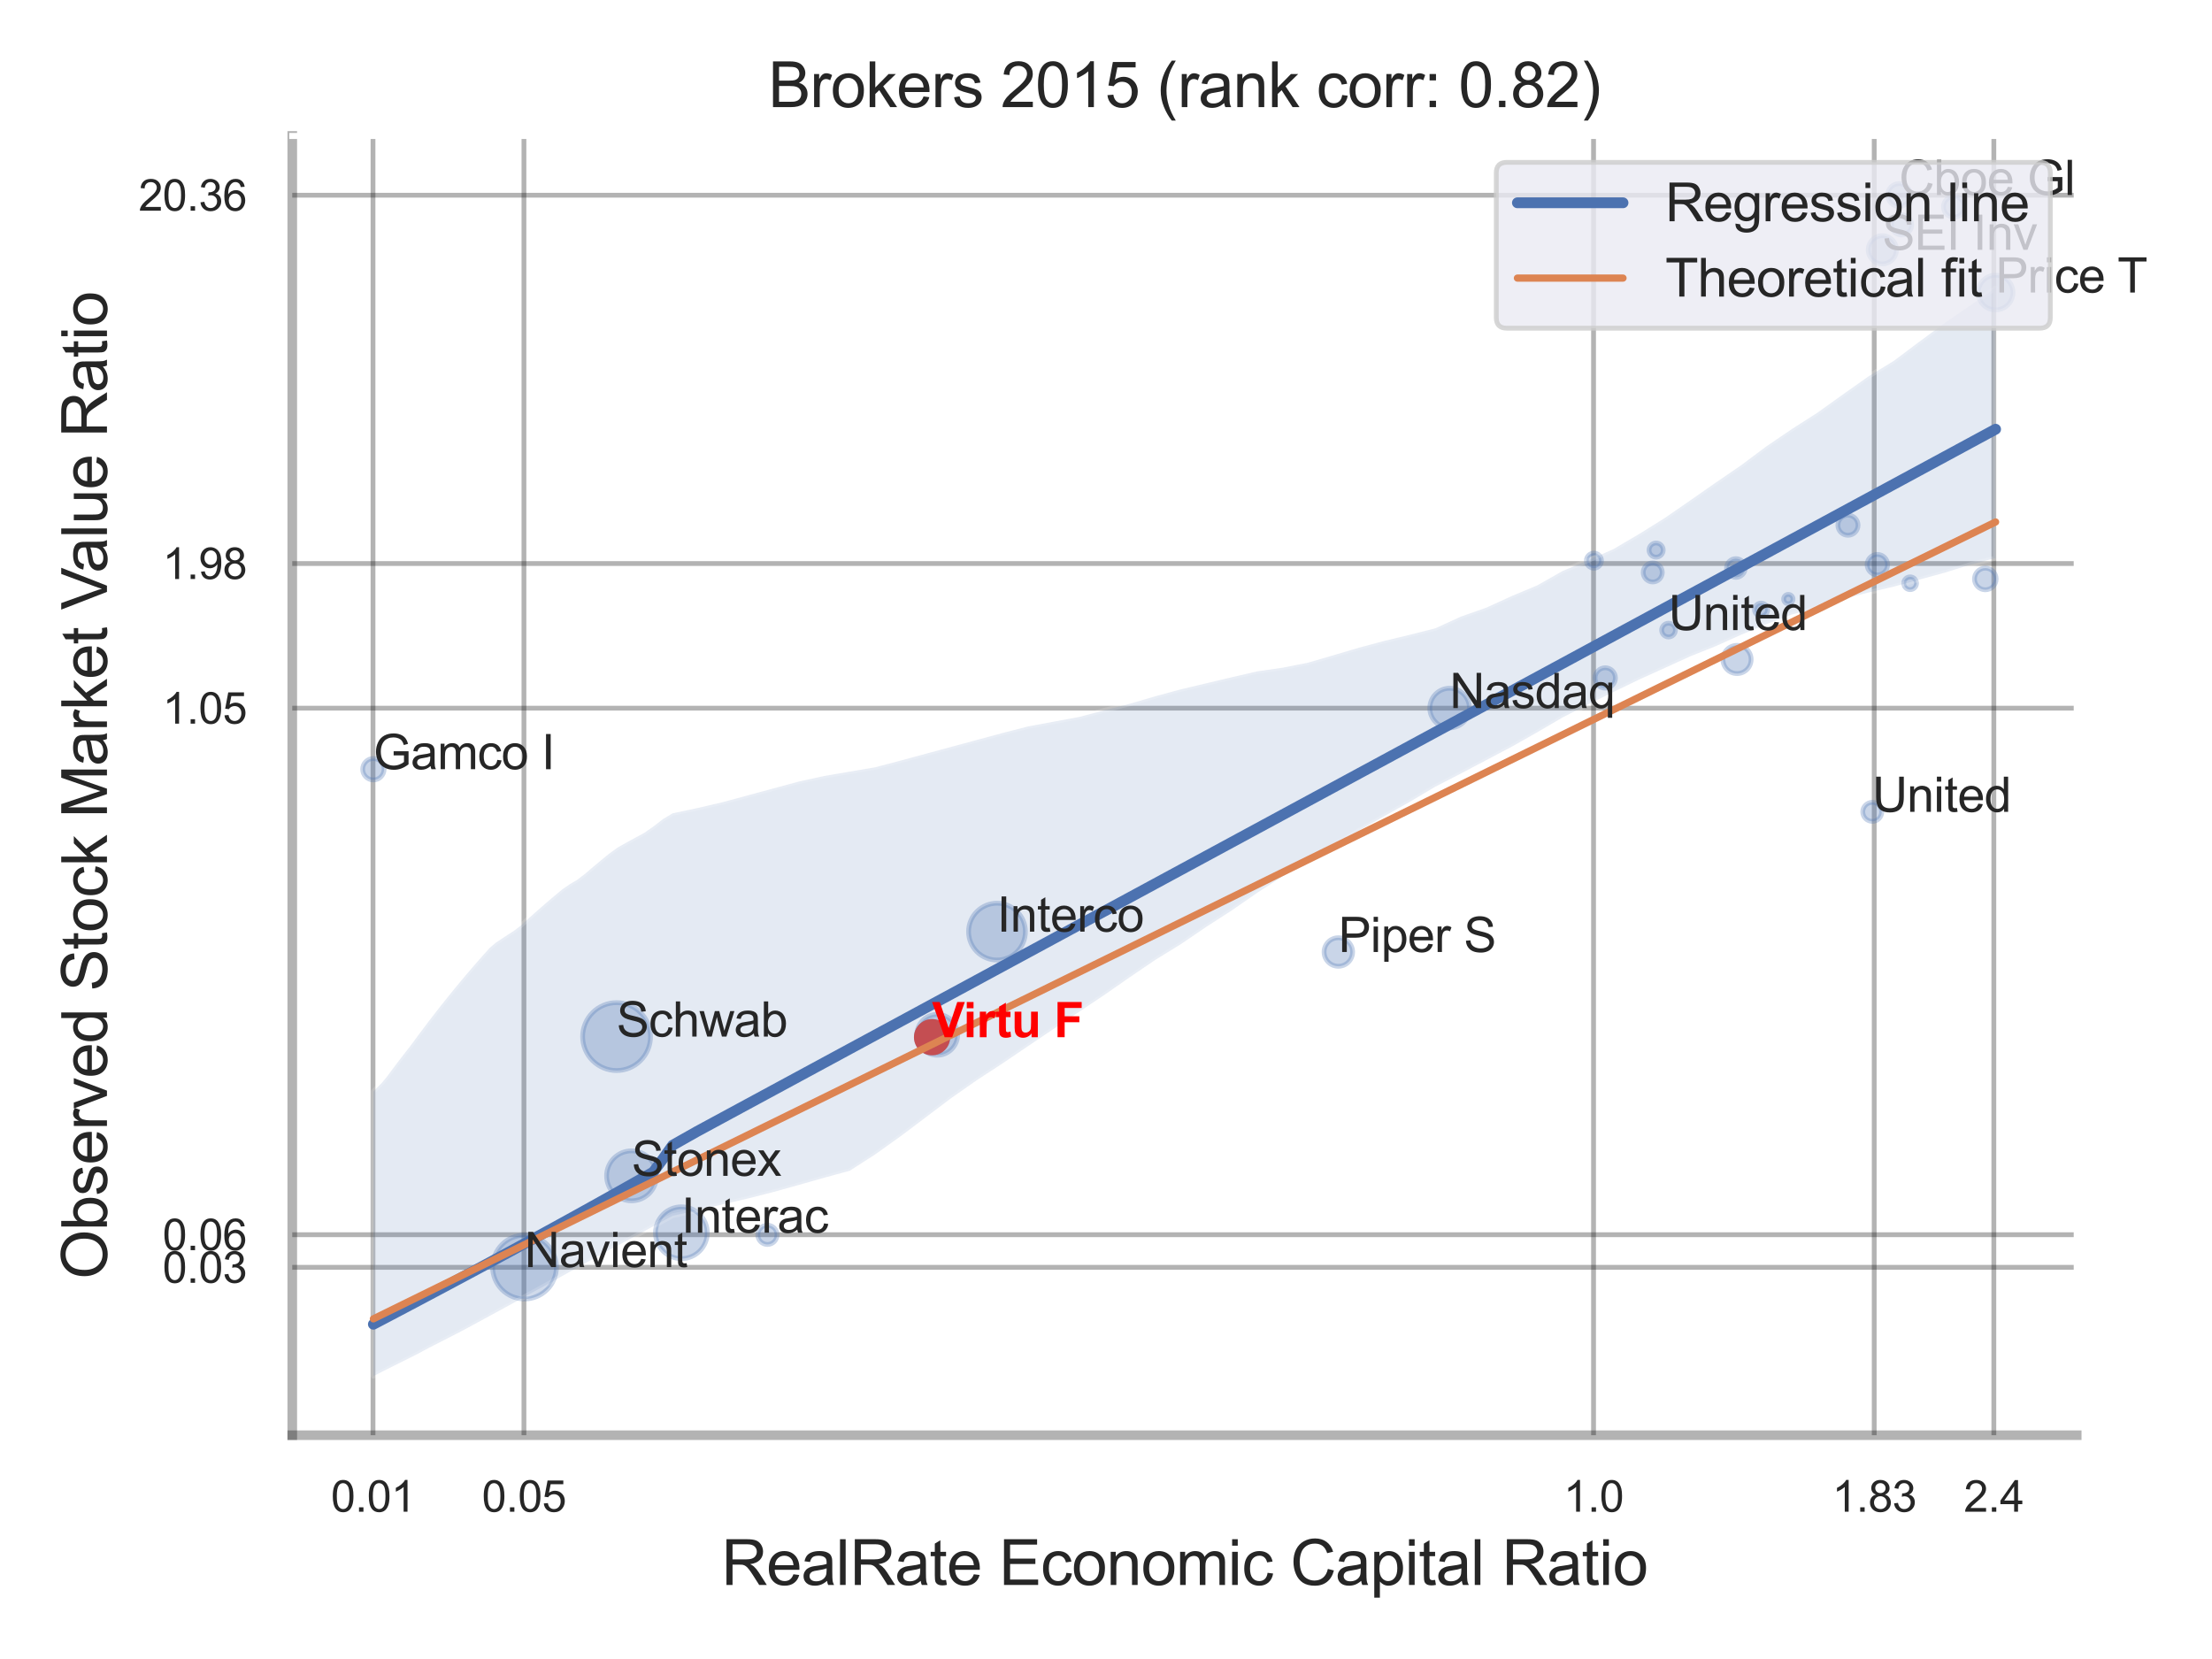 <?xml version="1.0" encoding="utf-8" standalone="no"?>
<!DOCTYPE svg PUBLIC "-//W3C//DTD SVG 1.1//EN"
  "http://www.w3.org/Graphics/SVG/1.1/DTD/svg11.dtd">
<svg xmlns:xlink="http://www.w3.org/1999/xlink" width="460.8pt" height="345.6pt" viewBox="0 0 460.8 345.6" xmlns="http://www.w3.org/2000/svg" version="1.1">
 <defs>
  <style type="text/css">*{stroke-linejoin: round; stroke-linecap: butt}</style>
 </defs>
 <g id="figure_1">
  <g id="patch_1">
   <path d="M 0 345.6 
L 460.8 345.6 
L 460.8 0 
L 0 0 
z
" style="fill: #ffffff"/>
  </g>
  <g id="axes_1">
   <g id="patch_2">
    <path d="M 60.885 298.98 
L 432.618 298.98 
L 432.618 28.32 
L 60.885 28.32 
z
" style="fill: #ffffff"/>
   </g>
   <g id="matplotlib.axis_1">
    <g id="xtick_1">
     <g id="line2d_1">
      <path d="M 77.703 298.98 
L 77.703 28.32 
" clip-path="url(#pf81e1e8d65)" style="fill: none; stroke: #000000; stroke-opacity: 0.3; stroke-linecap: round"/>
     </g>
     <g id="text_1">
      <!-- 0.01 -->
      <g style="fill: #262626" transform="translate(68.946 314.922) scale(0.09 -0.09)">
       <defs>
        <path id="ArialMT-30" d="M 266 2259 
Q 266 3072 433 3567 
Q 600 4063 929 4331 
Q 1259 4600 1759 4600 
Q 2128 4600 2406 4451 
Q 2684 4303 2865 4023 
Q 3047 3744 3150 3342 
Q 3253 2941 3253 2259 
Q 3253 1453 3087 958 
Q 2922 463 2592 192 
Q 2263 -78 1759 -78 
Q 1097 -78 719 397 
Q 266 969 266 2259 
z
M 844 2259 
Q 844 1131 1108 757 
Q 1372 384 1759 384 
Q 2147 384 2411 759 
Q 2675 1134 2675 2259 
Q 2675 3391 2411 3762 
Q 2147 4134 1753 4134 
Q 1366 4134 1134 3806 
Q 844 3388 844 2259 
z
" transform="scale(0.016)"/>
        <path id="ArialMT-2e" d="M 581 0 
L 581 641 
L 1222 641 
L 1222 0 
L 581 0 
z
" transform="scale(0.016)"/>
        <path id="ArialMT-31" d="M 2384 0 
L 1822 0 
L 1822 3584 
Q 1619 3391 1289 3197 
Q 959 3003 697 2906 
L 697 3450 
Q 1169 3672 1522 3987 
Q 1875 4303 2022 4600 
L 2384 4600 
L 2384 0 
z
" transform="scale(0.016)"/>
       </defs>
       <use xlink:href="#ArialMT-30"/>
       <use xlink:href="#ArialMT-2e" x="55.615"/>
       <use xlink:href="#ArialMT-30" x="83.398"/>
       <use xlink:href="#ArialMT-31" x="139.014"/>
      </g>
     </g>
    </g>
    <g id="xtick_2">
     <g id="line2d_2">
      <path d="M 109.147 298.98 
L 109.147 28.32 
" clip-path="url(#pf81e1e8d65)" style="fill: none; stroke: #000000; stroke-opacity: 0.3; stroke-linecap: round"/>
     </g>
     <g id="text_2">
      <!-- 0.05 -->
      <g style="fill: #262626" transform="translate(100.39 314.922) scale(0.09 -0.09)">
       <defs>
        <path id="ArialMT-35" d="M 266 1200 
L 856 1250 
Q 922 819 1161 601 
Q 1400 384 1738 384 
Q 2144 384 2425 690 
Q 2706 997 2706 1503 
Q 2706 1984 2436 2262 
Q 2166 2541 1728 2541 
Q 1456 2541 1237 2417 
Q 1019 2294 894 2097 
L 366 2166 
L 809 4519 
L 3088 4519 
L 3088 3981 
L 1259 3981 
L 1013 2750 
Q 1425 3038 1878 3038 
Q 2478 3038 2890 2622 
Q 3303 2206 3303 1553 
Q 3303 931 2941 478 
Q 2500 -78 1738 -78 
Q 1113 -78 717 272 
Q 322 622 266 1200 
z
" transform="scale(0.016)"/>
       </defs>
       <use xlink:href="#ArialMT-30"/>
       <use xlink:href="#ArialMT-2e" x="55.615"/>
       <use xlink:href="#ArialMT-30" x="83.398"/>
       <use xlink:href="#ArialMT-35" x="139.014"/>
      </g>
     </g>
    </g>
    <g id="xtick_3">
     <g id="line2d_3">
      <path d="M 331.966 298.98 
L 331.966 28.32 
" clip-path="url(#pf81e1e8d65)" style="fill: none; stroke: #000000; stroke-opacity: 0.3; stroke-linecap: round"/>
     </g>
     <g id="text_3">
      <!-- 1.0 -->
      <g style="fill: #262626" transform="translate(325.711 314.922) scale(0.09 -0.09)">
       <use xlink:href="#ArialMT-31"/>
       <use xlink:href="#ArialMT-2e" x="55.615"/>
       <use xlink:href="#ArialMT-30" x="83.398"/>
      </g>
     </g>
    </g>
    <g id="xtick_4">
     <g id="line2d_4">
      <path d="M 390.433 298.98 
L 390.433 28.32 
" clip-path="url(#pf81e1e8d65)" style="fill: none; stroke: #000000; stroke-opacity: 0.3; stroke-linecap: round"/>
     </g>
     <g id="text_4">
      <!-- 1.83 -->
      <g style="fill: #262626" transform="translate(381.675 314.922) scale(0.09 -0.09)">
       <defs>
        <path id="ArialMT-38" d="M 1131 2484 
Q 781 2613 612 2850 
Q 444 3088 444 3419 
Q 444 3919 803 4259 
Q 1163 4600 1759 4600 
Q 2359 4600 2725 4251 
Q 3091 3903 3091 3403 
Q 3091 3084 2923 2848 
Q 2756 2613 2416 2484 
Q 2838 2347 3058 2040 
Q 3278 1734 3278 1309 
Q 3278 722 2862 322 
Q 2447 -78 1769 -78 
Q 1091 -78 675 323 
Q 259 725 259 1325 
Q 259 1772 486 2073 
Q 713 2375 1131 2484 
z
M 1019 3438 
Q 1019 3113 1228 2906 
Q 1438 2700 1772 2700 
Q 2097 2700 2305 2904 
Q 2513 3109 2513 3406 
Q 2513 3716 2298 3927 
Q 2084 4138 1766 4138 
Q 1444 4138 1231 3931 
Q 1019 3725 1019 3438 
z
M 838 1322 
Q 838 1081 952 856 
Q 1066 631 1291 507 
Q 1516 384 1775 384 
Q 2178 384 2440 643 
Q 2703 903 2703 1303 
Q 2703 1709 2433 1975 
Q 2163 2241 1756 2241 
Q 1359 2241 1098 1978 
Q 838 1716 838 1322 
z
" transform="scale(0.016)"/>
        <path id="ArialMT-33" d="M 269 1209 
L 831 1284 
Q 928 806 1161 595 
Q 1394 384 1728 384 
Q 2125 384 2398 659 
Q 2672 934 2672 1341 
Q 2672 1728 2419 1979 
Q 2166 2231 1775 2231 
Q 1616 2231 1378 2169 
L 1441 2663 
Q 1497 2656 1531 2656 
Q 1891 2656 2178 2843 
Q 2466 3031 2466 3422 
Q 2466 3731 2256 3934 
Q 2047 4138 1716 4138 
Q 1388 4138 1169 3931 
Q 950 3725 888 3313 
L 325 3413 
Q 428 3978 793 4289 
Q 1159 4600 1703 4600 
Q 2078 4600 2393 4439 
Q 2709 4278 2876 4000 
Q 3044 3722 3044 3409 
Q 3044 3113 2884 2869 
Q 2725 2625 2413 2481 
Q 2819 2388 3044 2092 
Q 3269 1797 3269 1353 
Q 3269 753 2831 336 
Q 2394 -81 1725 -81 
Q 1122 -81 723 278 
Q 325 638 269 1209 
z
" transform="scale(0.016)"/>
       </defs>
       <use xlink:href="#ArialMT-31"/>
       <use xlink:href="#ArialMT-2e" x="55.615"/>
       <use xlink:href="#ArialMT-38" x="83.398"/>
       <use xlink:href="#ArialMT-33" x="139.014"/>
      </g>
     </g>
    </g>
    <g id="xtick_5">
     <g id="line2d_5">
      <path d="M 415.353 298.98 
L 415.353 28.32 
" clip-path="url(#pf81e1e8d65)" style="fill: none; stroke: #000000; stroke-opacity: 0.3; stroke-linecap: round"/>
     </g>
     <g id="text_5">
      <!-- 2.4 -->
      <g style="fill: #262626" transform="translate(409.098 314.922) scale(0.09 -0.09)">
       <defs>
        <path id="ArialMT-32" d="M 3222 541 
L 3222 0 
L 194 0 
Q 188 203 259 391 
Q 375 700 629 1000 
Q 884 1300 1366 1694 
Q 2113 2306 2375 2664 
Q 2638 3022 2638 3341 
Q 2638 3675 2398 3904 
Q 2159 4134 1775 4134 
Q 1369 4134 1125 3890 
Q 881 3647 878 3216 
L 300 3275 
Q 359 3922 746 4261 
Q 1134 4600 1788 4600 
Q 2447 4600 2831 4234 
Q 3216 3869 3216 3328 
Q 3216 3053 3103 2787 
Q 2991 2522 2730 2228 
Q 2469 1934 1863 1422 
Q 1356 997 1212 845 
Q 1069 694 975 541 
L 3222 541 
z
" transform="scale(0.016)"/>
        <path id="ArialMT-34" d="M 2069 0 
L 2069 1097 
L 81 1097 
L 81 1613 
L 2172 4581 
L 2631 4581 
L 2631 1613 
L 3250 1613 
L 3250 1097 
L 2631 1097 
L 2631 0 
L 2069 0 
z
M 2069 1613 
L 2069 3678 
L 634 1613 
L 2069 1613 
z
" transform="scale(0.016)"/>
       </defs>
       <use xlink:href="#ArialMT-32"/>
       <use xlink:href="#ArialMT-2e" x="55.615"/>
       <use xlink:href="#ArialMT-34" x="83.398"/>
      </g>
     </g>
    </g>
    <g id="xtick_6"/>
    <g id="text_6">
     <!-- RealRate Economic Capital Ratio -->
     <g style="fill: #262626" transform="translate(150.293 330.174) scale(0.13 -0.13)">
      <defs>
       <path id="ArialMT-52" d="M 503 0 
L 503 4581 
L 2534 4581 
Q 3147 4581 3465 4457 
Q 3784 4334 3975 4021 
Q 4166 3709 4166 3331 
Q 4166 2844 3850 2509 
Q 3534 2175 2875 2084 
Q 3116 1969 3241 1856 
Q 3506 1613 3744 1247 
L 4541 0 
L 3778 0 
L 3172 953 
Q 2906 1366 2734 1584 
Q 2563 1803 2427 1890 
Q 2291 1978 2150 2013 
Q 2047 2034 1813 2034 
L 1109 2034 
L 1109 0 
L 503 0 
z
M 1109 2559 
L 2413 2559 
Q 2828 2559 3062 2645 
Q 3297 2731 3419 2920 
Q 3541 3109 3541 3331 
Q 3541 3656 3305 3865 
Q 3069 4075 2559 4075 
L 1109 4075 
L 1109 2559 
z
" transform="scale(0.016)"/>
       <path id="ArialMT-65" d="M 2694 1069 
L 3275 997 
Q 3138 488 2766 206 
Q 2394 -75 1816 -75 
Q 1088 -75 661 373 
Q 234 822 234 1631 
Q 234 2469 665 2931 
Q 1097 3394 1784 3394 
Q 2450 3394 2872 2941 
Q 3294 2488 3294 1666 
Q 3294 1616 3291 1516 
L 816 1516 
Q 847 969 1125 678 
Q 1403 388 1819 388 
Q 2128 388 2347 550 
Q 2566 713 2694 1069 
z
M 847 1978 
L 2700 1978 
Q 2663 2397 2488 2606 
Q 2219 2931 1791 2931 
Q 1403 2931 1139 2672 
Q 875 2413 847 1978 
z
" transform="scale(0.016)"/>
       <path id="ArialMT-61" d="M 2588 409 
Q 2275 144 1986 34 
Q 1697 -75 1366 -75 
Q 819 -75 525 192 
Q 231 459 231 875 
Q 231 1119 342 1320 
Q 453 1522 633 1644 
Q 813 1766 1038 1828 
Q 1203 1872 1538 1913 
Q 2219 1994 2541 2106 
Q 2544 2222 2544 2253 
Q 2544 2597 2384 2738 
Q 2169 2928 1744 2928 
Q 1347 2928 1158 2789 
Q 969 2650 878 2297 
L 328 2372 
Q 403 2725 575 2942 
Q 747 3159 1072 3276 
Q 1397 3394 1825 3394 
Q 2250 3394 2515 3294 
Q 2781 3194 2906 3042 
Q 3031 2891 3081 2659 
Q 3109 2516 3109 2141 
L 3109 1391 
Q 3109 606 3145 398 
Q 3181 191 3288 0 
L 2700 0 
Q 2613 175 2588 409 
z
M 2541 1666 
Q 2234 1541 1622 1453 
Q 1275 1403 1131 1340 
Q 988 1278 909 1158 
Q 831 1038 831 891 
Q 831 666 1001 516 
Q 1172 366 1500 366 
Q 1825 366 2078 508 
Q 2331 650 2450 897 
Q 2541 1088 2541 1459 
L 2541 1666 
z
" transform="scale(0.016)"/>
       <path id="ArialMT-6c" d="M 409 0 
L 409 4581 
L 972 4581 
L 972 0 
L 409 0 
z
" transform="scale(0.016)"/>
       <path id="ArialMT-74" d="M 1650 503 
L 1731 6 
Q 1494 -44 1306 -44 
Q 1000 -44 831 53 
Q 663 150 594 308 
Q 525 466 525 972 
L 525 2881 
L 113 2881 
L 113 3319 
L 525 3319 
L 525 4141 
L 1084 4478 
L 1084 3319 
L 1650 3319 
L 1650 2881 
L 1084 2881 
L 1084 941 
Q 1084 700 1114 631 
Q 1144 563 1211 522 
Q 1278 481 1403 481 
Q 1497 481 1650 503 
z
" transform="scale(0.016)"/>
       <path id="ArialMT-20" transform="scale(0.016)"/>
       <path id="ArialMT-45" d="M 506 0 
L 506 4581 
L 3819 4581 
L 3819 4041 
L 1113 4041 
L 1113 2638 
L 3647 2638 
L 3647 2100 
L 1113 2100 
L 1113 541 
L 3925 541 
L 3925 0 
L 506 0 
z
" transform="scale(0.016)"/>
       <path id="ArialMT-63" d="M 2588 1216 
L 3141 1144 
Q 3050 572 2676 248 
Q 2303 -75 1759 -75 
Q 1078 -75 664 370 
Q 250 816 250 1647 
Q 250 2184 428 2587 
Q 606 2991 970 3192 
Q 1334 3394 1763 3394 
Q 2303 3394 2647 3120 
Q 2991 2847 3088 2344 
L 2541 2259 
Q 2463 2594 2264 2762 
Q 2066 2931 1784 2931 
Q 1359 2931 1093 2626 
Q 828 2322 828 1663 
Q 828 994 1084 691 
Q 1341 388 1753 388 
Q 2084 388 2306 591 
Q 2528 794 2588 1216 
z
" transform="scale(0.016)"/>
       <path id="ArialMT-6f" d="M 213 1659 
Q 213 2581 725 3025 
Q 1153 3394 1769 3394 
Q 2453 3394 2887 2945 
Q 3322 2497 3322 1706 
Q 3322 1066 3130 698 
Q 2938 331 2570 128 
Q 2203 -75 1769 -75 
Q 1072 -75 642 372 
Q 213 819 213 1659 
z
M 791 1659 
Q 791 1022 1069 705 
Q 1347 388 1769 388 
Q 2188 388 2466 706 
Q 2744 1025 2744 1678 
Q 2744 2294 2464 2611 
Q 2184 2928 1769 2928 
Q 1347 2928 1069 2612 
Q 791 2297 791 1659 
z
" transform="scale(0.016)"/>
       <path id="ArialMT-6e" d="M 422 0 
L 422 3319 
L 928 3319 
L 928 2847 
Q 1294 3394 1984 3394 
Q 2284 3394 2536 3286 
Q 2788 3178 2913 3003 
Q 3038 2828 3088 2588 
Q 3119 2431 3119 2041 
L 3119 0 
L 2556 0 
L 2556 2019 
Q 2556 2363 2490 2533 
Q 2425 2703 2258 2804 
Q 2091 2906 1866 2906 
Q 1506 2906 1245 2678 
Q 984 2450 984 1813 
L 984 0 
L 422 0 
z
" transform="scale(0.016)"/>
       <path id="ArialMT-6d" d="M 422 0 
L 422 3319 
L 925 3319 
L 925 2853 
Q 1081 3097 1340 3245 
Q 1600 3394 1931 3394 
Q 2300 3394 2536 3241 
Q 2772 3088 2869 2813 
Q 3263 3394 3894 3394 
Q 4388 3394 4653 3120 
Q 4919 2847 4919 2278 
L 4919 0 
L 4359 0 
L 4359 2091 
Q 4359 2428 4304 2576 
Q 4250 2725 4106 2815 
Q 3963 2906 3769 2906 
Q 3419 2906 3187 2673 
Q 2956 2441 2956 1928 
L 2956 0 
L 2394 0 
L 2394 2156 
Q 2394 2531 2256 2718 
Q 2119 2906 1806 2906 
Q 1569 2906 1367 2781 
Q 1166 2656 1075 2415 
Q 984 2175 984 1722 
L 984 0 
L 422 0 
z
" transform="scale(0.016)"/>
       <path id="ArialMT-69" d="M 425 3934 
L 425 4581 
L 988 4581 
L 988 3934 
L 425 3934 
z
M 425 0 
L 425 3319 
L 988 3319 
L 988 0 
L 425 0 
z
" transform="scale(0.016)"/>
       <path id="ArialMT-43" d="M 3763 1606 
L 4369 1453 
Q 4178 706 3683 314 
Q 3188 -78 2472 -78 
Q 1731 -78 1267 223 
Q 803 525 561 1097 
Q 319 1669 319 2325 
Q 319 3041 592 3573 
Q 866 4106 1370 4382 
Q 1875 4659 2481 4659 
Q 3169 4659 3637 4309 
Q 4106 3959 4291 3325 
L 3694 3184 
Q 3534 3684 3231 3912 
Q 2928 4141 2469 4141 
Q 1941 4141 1586 3887 
Q 1231 3634 1087 3207 
Q 944 2781 944 2328 
Q 944 1744 1114 1308 
Q 1284 872 1643 656 
Q 2003 441 2422 441 
Q 2931 441 3284 734 
Q 3638 1028 3763 1606 
z
" transform="scale(0.016)"/>
       <path id="ArialMT-70" d="M 422 -1272 
L 422 3319 
L 934 3319 
L 934 2888 
Q 1116 3141 1344 3267 
Q 1572 3394 1897 3394 
Q 2322 3394 2647 3175 
Q 2972 2956 3137 2557 
Q 3303 2159 3303 1684 
Q 3303 1175 3120 767 
Q 2938 359 2589 142 
Q 2241 -75 1856 -75 
Q 1575 -75 1351 44 
Q 1128 163 984 344 
L 984 -1272 
L 422 -1272 
z
M 931 1641 
Q 931 1000 1190 694 
Q 1450 388 1819 388 
Q 2194 388 2461 705 
Q 2728 1022 2728 1688 
Q 2728 2322 2467 2637 
Q 2206 2953 1844 2953 
Q 1484 2953 1207 2617 
Q 931 2281 931 1641 
z
" transform="scale(0.016)"/>
      </defs>
      <use xlink:href="#ArialMT-52"/>
      <use xlink:href="#ArialMT-65" x="72.217"/>
      <use xlink:href="#ArialMT-61" x="127.832"/>
      <use xlink:href="#ArialMT-6c" x="183.447"/>
      <use xlink:href="#ArialMT-52" x="205.664"/>
      <use xlink:href="#ArialMT-61" x="277.881"/>
      <use xlink:href="#ArialMT-74" x="333.496"/>
      <use xlink:href="#ArialMT-65" x="361.279"/>
      <use xlink:href="#ArialMT-20" x="416.895"/>
      <use xlink:href="#ArialMT-45" x="444.678"/>
      <use xlink:href="#ArialMT-63" x="511.377"/>
      <use xlink:href="#ArialMT-6f" x="561.377"/>
      <use xlink:href="#ArialMT-6e" x="616.992"/>
      <use xlink:href="#ArialMT-6f" x="672.607"/>
      <use xlink:href="#ArialMT-6d" x="728.223"/>
      <use xlink:href="#ArialMT-69" x="811.523"/>
      <use xlink:href="#ArialMT-63" x="833.74"/>
      <use xlink:href="#ArialMT-20" x="883.74"/>
      <use xlink:href="#ArialMT-43" x="911.523"/>
      <use xlink:href="#ArialMT-61" x="983.74"/>
      <use xlink:href="#ArialMT-70" x="1039.355"/>
      <use xlink:href="#ArialMT-69" x="1094.971"/>
      <use xlink:href="#ArialMT-74" x="1117.188"/>
      <use xlink:href="#ArialMT-61" x="1144.971"/>
      <use xlink:href="#ArialMT-6c" x="1200.586"/>
      <use xlink:href="#ArialMT-20" x="1222.803"/>
      <use xlink:href="#ArialMT-52" x="1250.586"/>
      <use xlink:href="#ArialMT-61" x="1322.803"/>
      <use xlink:href="#ArialMT-74" x="1378.418"/>
      <use xlink:href="#ArialMT-69" x="1406.201"/>
      <use xlink:href="#ArialMT-6f" x="1428.418"/>
     </g>
    </g>
   </g>
   <g id="matplotlib.axis_2">
    <g id="ytick_1">
     <g id="line2d_6">
      <path d="M 60.885 264.008 
L 432.618 264.008 
" clip-path="url(#pf81e1e8d65)" style="fill: none; stroke: #000000; stroke-opacity: 0.3; stroke-linecap: round"/>
     </g>
     <g id="text_7">
      <!-- 0.03 -->
      <g style="fill: #262626" transform="translate(33.87 267.229) scale(0.09 -0.09)">
       <use xlink:href="#ArialMT-30"/>
       <use xlink:href="#ArialMT-2e" x="55.615"/>
       <use xlink:href="#ArialMT-30" x="83.398"/>
       <use xlink:href="#ArialMT-33" x="139.014"/>
      </g>
     </g>
    </g>
    <g id="ytick_2">
     <g id="line2d_7">
      <path d="M 60.885 257.211 
L 432.618 257.211 
" clip-path="url(#pf81e1e8d65)" style="fill: none; stroke: #000000; stroke-opacity: 0.3; stroke-linecap: round"/>
     </g>
     <g id="text_8">
      <!-- 0.06 -->
      <g style="fill: #262626" transform="translate(33.87 260.432) scale(0.09 -0.09)">
       <defs>
        <path id="ArialMT-36" d="M 3184 3459 
L 2625 3416 
Q 2550 3747 2413 3897 
Q 2184 4138 1850 4138 
Q 1581 4138 1378 3988 
Q 1113 3794 959 3422 
Q 806 3050 800 2363 
Q 1003 2672 1297 2822 
Q 1591 2972 1913 2972 
Q 2475 2972 2870 2558 
Q 3266 2144 3266 1488 
Q 3266 1056 3080 686 
Q 2894 316 2569 119 
Q 2244 -78 1831 -78 
Q 1128 -78 684 439 
Q 241 956 241 2144 
Q 241 3472 731 4075 
Q 1159 4600 1884 4600 
Q 2425 4600 2770 4297 
Q 3116 3994 3184 3459 
z
M 888 1484 
Q 888 1194 1011 928 
Q 1134 663 1356 523 
Q 1578 384 1822 384 
Q 2178 384 2434 671 
Q 2691 959 2691 1453 
Q 2691 1928 2437 2201 
Q 2184 2475 1800 2475 
Q 1419 2475 1153 2201 
Q 888 1928 888 1484 
z
" transform="scale(0.016)"/>
       </defs>
       <use xlink:href="#ArialMT-30"/>
       <use xlink:href="#ArialMT-2e" x="55.615"/>
       <use xlink:href="#ArialMT-30" x="83.398"/>
       <use xlink:href="#ArialMT-36" x="139.014"/>
      </g>
     </g>
    </g>
    <g id="ytick_3">
     <g id="line2d_8">
      <path d="M 60.885 147.527 
L 432.618 147.527 
" clip-path="url(#pf81e1e8d65)" style="fill: none; stroke: #000000; stroke-opacity: 0.3; stroke-linecap: round"/>
     </g>
     <g id="text_9">
      <!-- 1.05 -->
      <g style="fill: #262626" transform="translate(33.87 150.748) scale(0.09 -0.09)">
       <use xlink:href="#ArialMT-31"/>
       <use xlink:href="#ArialMT-2e" x="55.615"/>
       <use xlink:href="#ArialMT-30" x="83.398"/>
       <use xlink:href="#ArialMT-35" x="139.014"/>
      </g>
     </g>
    </g>
    <g id="ytick_4">
     <g id="line2d_9">
      <path d="M 60.885 117.394 
L 432.618 117.394 
" clip-path="url(#pf81e1e8d65)" style="fill: none; stroke: #000000; stroke-opacity: 0.3; stroke-linecap: round"/>
     </g>
     <g id="text_10">
      <!-- 1.98 -->
      <g style="fill: #262626" transform="translate(33.87 120.615) scale(0.09 -0.09)">
       <defs>
        <path id="ArialMT-39" d="M 350 1059 
L 891 1109 
Q 959 728 1153 556 
Q 1347 384 1650 384 
Q 1909 384 2104 503 
Q 2300 622 2425 820 
Q 2550 1019 2634 1356 
Q 2719 1694 2719 2044 
Q 2719 2081 2716 2156 
Q 2547 1888 2255 1720 
Q 1963 1553 1622 1553 
Q 1053 1553 659 1965 
Q 266 2378 266 3053 
Q 266 3750 677 4175 
Q 1088 4600 1706 4600 
Q 2153 4600 2523 4359 
Q 2894 4119 3086 3673 
Q 3278 3228 3278 2384 
Q 3278 1506 3087 986 
Q 2897 466 2520 194 
Q 2144 -78 1638 -78 
Q 1100 -78 759 220 
Q 419 519 350 1059 
z
M 2653 3081 
Q 2653 3566 2395 3850 
Q 2138 4134 1775 4134 
Q 1400 4134 1122 3828 
Q 844 3522 844 3034 
Q 844 2597 1108 2323 
Q 1372 2050 1759 2050 
Q 2150 2050 2401 2323 
Q 2653 2597 2653 3081 
z
" transform="scale(0.016)"/>
       </defs>
       <use xlink:href="#ArialMT-31"/>
       <use xlink:href="#ArialMT-2e" x="55.615"/>
       <use xlink:href="#ArialMT-39" x="83.398"/>
       <use xlink:href="#ArialMT-38" x="139.014"/>
      </g>
     </g>
    </g>
    <g id="ytick_5">
     <g id="line2d_10">
      <path d="M 60.885 40.669 
L 432.618 40.669 
" clip-path="url(#pf81e1e8d65)" style="fill: none; stroke: #000000; stroke-opacity: 0.3; stroke-linecap: round"/>
     </g>
     <g id="text_11">
      <!-- 20.36 -->
      <g style="fill: #262626" transform="translate(28.865 43.89) scale(0.09 -0.09)">
       <use xlink:href="#ArialMT-32"/>
       <use xlink:href="#ArialMT-30" x="55.615"/>
       <use xlink:href="#ArialMT-2e" x="111.23"/>
       <use xlink:href="#ArialMT-33" x="139.014"/>
       <use xlink:href="#ArialMT-36" x="194.629"/>
      </g>
     </g>
    </g>
    <g id="ytick_6"/>
    <g id="ytick_7"/>
    <g id="ytick_8"/>
    <g id="text_12">
     <!-- Observed Stock Market Value Ratio -->
     <g style="fill: #262626" transform="translate(22.282 266.489) rotate(-90) scale(0.13 -0.13)">
      <defs>
       <path id="ArialMT-4f" d="M 309 2231 
Q 309 3372 921 4017 
Q 1534 4663 2503 4663 
Q 3138 4663 3647 4359 
Q 4156 4056 4423 3514 
Q 4691 2972 4691 2284 
Q 4691 1588 4409 1038 
Q 4128 488 3612 205 
Q 3097 -78 2500 -78 
Q 1853 -78 1343 234 
Q 834 547 571 1087 
Q 309 1628 309 2231 
z
M 934 2222 
Q 934 1394 1379 917 
Q 1825 441 2497 441 
Q 3181 441 3623 922 
Q 4066 1403 4066 2288 
Q 4066 2847 3877 3264 
Q 3688 3681 3323 3911 
Q 2959 4141 2506 4141 
Q 1863 4141 1398 3698 
Q 934 3256 934 2222 
z
" transform="scale(0.016)"/>
       <path id="ArialMT-62" d="M 941 0 
L 419 0 
L 419 4581 
L 981 4581 
L 981 2947 
Q 1338 3394 1891 3394 
Q 2197 3394 2470 3270 
Q 2744 3147 2920 2923 
Q 3097 2700 3197 2384 
Q 3297 2069 3297 1709 
Q 3297 856 2875 390 
Q 2453 -75 1863 -75 
Q 1275 -75 941 416 
L 941 0 
z
M 934 1684 
Q 934 1088 1097 822 
Q 1363 388 1816 388 
Q 2184 388 2453 708 
Q 2722 1028 2722 1663 
Q 2722 2313 2464 2622 
Q 2206 2931 1841 2931 
Q 1472 2931 1203 2611 
Q 934 2291 934 1684 
z
" transform="scale(0.016)"/>
       <path id="ArialMT-73" d="M 197 991 
L 753 1078 
Q 800 744 1014 566 
Q 1228 388 1613 388 
Q 2000 388 2187 545 
Q 2375 703 2375 916 
Q 2375 1106 2209 1216 
Q 2094 1291 1634 1406 
Q 1016 1563 777 1677 
Q 538 1791 414 1992 
Q 291 2194 291 2438 
Q 291 2659 392 2848 
Q 494 3038 669 3163 
Q 800 3259 1026 3326 
Q 1253 3394 1513 3394 
Q 1903 3394 2198 3281 
Q 2494 3169 2634 2976 
Q 2775 2784 2828 2463 
L 2278 2388 
Q 2241 2644 2061 2787 
Q 1881 2931 1553 2931 
Q 1166 2931 1000 2803 
Q 834 2675 834 2503 
Q 834 2394 903 2306 
Q 972 2216 1119 2156 
Q 1203 2125 1616 2013 
Q 2213 1853 2448 1751 
Q 2684 1650 2818 1456 
Q 2953 1263 2953 975 
Q 2953 694 2789 445 
Q 2625 197 2315 61 
Q 2006 -75 1616 -75 
Q 969 -75 630 194 
Q 291 463 197 991 
z
" transform="scale(0.016)"/>
       <path id="ArialMT-72" d="M 416 0 
L 416 3319 
L 922 3319 
L 922 2816 
Q 1116 3169 1280 3281 
Q 1444 3394 1641 3394 
Q 1925 3394 2219 3213 
L 2025 2691 
Q 1819 2813 1613 2813 
Q 1428 2813 1281 2702 
Q 1134 2591 1072 2394 
Q 978 2094 978 1738 
L 978 0 
L 416 0 
z
" transform="scale(0.016)"/>
       <path id="ArialMT-76" d="M 1344 0 
L 81 3319 
L 675 3319 
L 1388 1331 
Q 1503 1009 1600 663 
Q 1675 925 1809 1294 
L 2547 3319 
L 3125 3319 
L 1869 0 
L 1344 0 
z
" transform="scale(0.016)"/>
       <path id="ArialMT-64" d="M 2575 0 
L 2575 419 
Q 2259 -75 1647 -75 
Q 1250 -75 917 144 
Q 584 363 401 755 
Q 219 1147 219 1656 
Q 219 2153 384 2558 
Q 550 2963 881 3178 
Q 1213 3394 1622 3394 
Q 1922 3394 2156 3267 
Q 2391 3141 2538 2938 
L 2538 4581 
L 3097 4581 
L 3097 0 
L 2575 0 
z
M 797 1656 
Q 797 1019 1065 703 
Q 1334 388 1700 388 
Q 2069 388 2326 689 
Q 2584 991 2584 1609 
Q 2584 2291 2321 2609 
Q 2059 2928 1675 2928 
Q 1300 2928 1048 2622 
Q 797 2316 797 1656 
z
" transform="scale(0.016)"/>
       <path id="ArialMT-53" d="M 288 1472 
L 859 1522 
Q 900 1178 1048 958 
Q 1197 738 1509 602 
Q 1822 466 2213 466 
Q 2559 466 2825 569 
Q 3091 672 3220 851 
Q 3350 1031 3350 1244 
Q 3350 1459 3225 1620 
Q 3100 1781 2813 1891 
Q 2628 1963 1997 2114 
Q 1366 2266 1113 2400 
Q 784 2572 623 2826 
Q 463 3081 463 3397 
Q 463 3744 659 4045 
Q 856 4347 1234 4503 
Q 1613 4659 2075 4659 
Q 2584 4659 2973 4495 
Q 3363 4331 3572 4012 
Q 3781 3694 3797 3291 
L 3216 3247 
Q 3169 3681 2898 3903 
Q 2628 4125 2100 4125 
Q 1550 4125 1298 3923 
Q 1047 3722 1047 3438 
Q 1047 3191 1225 3031 
Q 1400 2872 2139 2705 
Q 2878 2538 3153 2413 
Q 3553 2228 3743 1945 
Q 3934 1663 3934 1294 
Q 3934 928 3725 604 
Q 3516 281 3123 101 
Q 2731 -78 2241 -78 
Q 1619 -78 1198 103 
Q 778 284 539 648 
Q 300 1013 288 1472 
z
" transform="scale(0.016)"/>
       <path id="ArialMT-6b" d="M 425 0 
L 425 4581 
L 988 4581 
L 988 1969 
L 2319 3319 
L 3047 3319 
L 1778 2088 
L 3175 0 
L 2481 0 
L 1384 1697 
L 988 1316 
L 988 0 
L 425 0 
z
" transform="scale(0.016)"/>
       <path id="ArialMT-4d" d="M 475 0 
L 475 4581 
L 1388 4581 
L 2472 1338 
Q 2622 884 2691 659 
Q 2769 909 2934 1394 
L 4031 4581 
L 4847 4581 
L 4847 0 
L 4263 0 
L 4263 3834 
L 2931 0 
L 2384 0 
L 1059 3900 
L 1059 0 
L 475 0 
z
" transform="scale(0.016)"/>
       <path id="ArialMT-56" d="M 1803 0 
L 28 4581 
L 684 4581 
L 1875 1253 
Q 2019 853 2116 503 
Q 2222 878 2363 1253 
L 3600 4581 
L 4219 4581 
L 2425 0 
L 1803 0 
z
" transform="scale(0.016)"/>
       <path id="ArialMT-75" d="M 2597 0 
L 2597 488 
Q 2209 -75 1544 -75 
Q 1250 -75 995 37 
Q 741 150 617 320 
Q 494 491 444 738 
Q 409 903 409 1263 
L 409 3319 
L 972 3319 
L 972 1478 
Q 972 1038 1006 884 
Q 1059 663 1231 536 
Q 1403 409 1656 409 
Q 1909 409 2131 539 
Q 2353 669 2445 892 
Q 2538 1116 2538 1541 
L 2538 3319 
L 3100 3319 
L 3100 0 
L 2597 0 
z
" transform="scale(0.016)"/>
      </defs>
      <use xlink:href="#ArialMT-4f"/>
      <use xlink:href="#ArialMT-62" x="77.783"/>
      <use xlink:href="#ArialMT-73" x="133.398"/>
      <use xlink:href="#ArialMT-65" x="183.398"/>
      <use xlink:href="#ArialMT-72" x="239.014"/>
      <use xlink:href="#ArialMT-76" x="272.314"/>
      <use xlink:href="#ArialMT-65" x="322.314"/>
      <use xlink:href="#ArialMT-64" x="377.93"/>
      <use xlink:href="#ArialMT-20" x="433.545"/>
      <use xlink:href="#ArialMT-53" x="461.328"/>
      <use xlink:href="#ArialMT-74" x="528.027"/>
      <use xlink:href="#ArialMT-6f" x="555.811"/>
      <use xlink:href="#ArialMT-63" x="611.426"/>
      <use xlink:href="#ArialMT-6b" x="661.426"/>
      <use xlink:href="#ArialMT-20" x="711.426"/>
      <use xlink:href="#ArialMT-4d" x="739.209"/>
      <use xlink:href="#ArialMT-61" x="822.51"/>
      <use xlink:href="#ArialMT-72" x="878.125"/>
      <use xlink:href="#ArialMT-6b" x="911.426"/>
      <use xlink:href="#ArialMT-65" x="961.426"/>
      <use xlink:href="#ArialMT-74" x="1017.041"/>
      <use xlink:href="#ArialMT-20" x="1044.824"/>
      <use xlink:href="#ArialMT-56" x="1072.607"/>
      <use xlink:href="#ArialMT-61" x="1131.932"/>
      <use xlink:href="#ArialMT-6c" x="1187.547"/>
      <use xlink:href="#ArialMT-75" x="1209.764"/>
      <use xlink:href="#ArialMT-65" x="1265.379"/>
      <use xlink:href="#ArialMT-20" x="1320.994"/>
      <use xlink:href="#ArialMT-52" x="1348.777"/>
      <use xlink:href="#ArialMT-61" x="1420.994"/>
      <use xlink:href="#ArialMT-74" x="1476.609"/>
      <use xlink:href="#ArialMT-69" x="1504.393"/>
      <use xlink:href="#ArialMT-6f" x="1526.609"/>
     </g>
    </g>
   </g>
   <g id="PathCollection_1">
    <path d="M 128.444 223.013 
C 130.319 223.013 132.118 222.268 133.444 220.942 
C 134.77 219.616 135.515 217.817 135.515 215.942 
C 135.515 214.067 134.77 212.268 133.444 210.942 
C 132.118 209.616 130.319 208.871 128.444 208.871 
C 126.568 208.871 124.77 209.616 123.444 210.942 
C 122.118 212.268 121.372 214.067 121.372 215.942 
C 121.372 217.817 122.118 219.616 123.444 220.942 
C 124.77 222.268 126.568 223.013 128.444 223.013 
z
" clip-path="url(#pf81e1e8d65)" style="fill: #4c72b0; fill-opacity: 0.3; stroke: #4c72b0; stroke-opacity: 0.3"/>
    <path d="M 392.128 54.978 
C 392.907 54.978 393.655 54.668 394.205 54.117 
C 394.756 53.567 395.066 52.819 395.066 52.04 
C 395.066 51.261 394.756 50.514 394.205 49.963 
C 393.655 49.412 392.907 49.102 392.128 49.102 
C 391.349 49.102 390.602 49.412 390.051 49.963 
C 389.5 50.514 389.19 51.261 389.19 52.04 
C 389.19 52.819 389.5 53.567 390.051 54.117 
C 390.602 54.668 391.349 54.978 392.128 54.978 
z
" clip-path="url(#pf81e1e8d65)" style="fill: #4c72b0; fill-opacity: 0.3; stroke: #4c72b0; stroke-opacity: 0.3"/>
    <path d="M 195.238 219.823 
C 196.366 219.823 197.449 219.375 198.247 218.577 
C 199.044 217.779 199.493 216.697 199.493 215.569 
C 199.493 214.44 199.044 213.358 198.247 212.56 
C 197.449 211.762 196.366 211.314 195.238 211.314 
C 194.11 211.314 193.027 211.762 192.229 212.56 
C 191.432 213.358 190.983 214.44 190.983 215.569 
C 190.983 216.697 191.432 217.779 192.229 218.577 
C 193.027 219.375 194.11 219.823 195.238 219.823 
z
" clip-path="url(#pf81e1e8d65)" style="fill: #4c72b0; fill-opacity: 0.3; stroke: #4c72b0; stroke-opacity: 0.3"/>
    <path d="M 396.128 48.955 
C 396.688 48.955 397.225 48.732 397.621 48.336 
C 398.017 47.94 398.24 47.403 398.24 46.843 
C 398.24 46.283 398.017 45.746 397.621 45.35 
C 397.225 44.954 396.688 44.731 396.128 44.731 
C 395.568 44.731 395.031 44.954 394.635 45.35 
C 394.239 45.746 394.016 46.283 394.016 46.843 
C 394.016 47.403 394.239 47.94 394.635 48.336 
C 395.031 48.732 395.568 48.955 396.128 48.955 
z
" clip-path="url(#pf81e1e8d65)" style="fill: #4c72b0; fill-opacity: 0.3; stroke: #4c72b0; stroke-opacity: 0.3"/>
    <path d="M 131.57 250.15 
C 132.951 250.15 134.275 249.602 135.251 248.626 
C 136.228 247.649 136.776 246.325 136.776 244.945 
C 136.776 243.564 136.228 242.24 135.251 241.264 
C 134.275 240.287 132.951 239.739 131.57 239.739 
C 130.19 239.739 128.866 240.287 127.889 241.264 
C 126.913 242.24 126.365 243.564 126.365 244.945 
C 126.365 246.325 126.913 247.649 127.889 248.626 
C 128.866 249.602 130.19 250.15 131.57 250.15 
z
" clip-path="url(#pf81e1e8d65)" style="fill: #4c72b0; fill-opacity: 0.3; stroke: #4c72b0; stroke-opacity: 0.3"/>
    <path d="M 77.782 162.472 
C 78.374 162.472 78.942 162.237 79.36 161.818 
C 79.779 161.4 80.014 160.832 80.014 160.24 
C 80.014 159.648 79.779 159.081 79.36 158.662 
C 78.942 158.243 78.374 158.008 77.782 158.008 
C 77.19 158.008 76.622 158.243 76.204 158.662 
C 75.785 159.081 75.55 159.648 75.55 160.24 
C 75.55 160.832 75.785 161.4 76.204 161.818 
C 76.622 162.237 77.19 162.472 77.782 162.472 
z
" clip-path="url(#pf81e1e8d65)" style="fill: #4c72b0; fill-opacity: 0.3; stroke: #4c72b0; stroke-opacity: 0.3"/>
    <path d="M 415.721 64.562 
C 416.681 64.562 417.603 64.181 418.282 63.501 
C 418.961 62.822 419.342 61.901 419.342 60.94 
C 419.342 59.98 418.961 59.059 418.282 58.38 
C 417.603 57.7 416.681 57.319 415.721 57.319 
C 414.76 57.319 413.839 57.7 413.16 58.38 
C 412.481 59.059 412.099 59.98 412.099 60.94 
C 412.099 61.901 412.481 62.822 413.16 63.501 
C 413.839 64.181 414.76 64.562 415.721 64.562 
z
" clip-path="url(#pf81e1e8d65)" style="fill: #4c72b0; fill-opacity: 0.3; stroke: #4c72b0; stroke-opacity: 0.3"/>
    <path d="M 301.981 151.628 
C 303.075 151.628 304.124 151.194 304.898 150.42 
C 305.671 149.646 306.106 148.597 306.106 147.503 
C 306.106 146.409 305.671 145.359 304.898 144.586 
C 304.124 143.812 303.075 143.377 301.981 143.377 
C 300.886 143.377 299.837 143.812 299.063 144.586 
C 298.29 145.359 297.855 146.409 297.855 147.503 
C 297.855 148.597 298.29 149.646 299.063 150.42 
C 299.837 151.194 300.886 151.628 301.981 151.628 
z
" clip-path="url(#pf81e1e8d65)" style="fill: #4c72b0; fill-opacity: 0.3; stroke: #4c72b0; stroke-opacity: 0.3"/>
    <path d="M 278.804 201.291 
C 279.592 201.291 280.347 200.978 280.904 200.42 
C 281.462 199.863 281.775 199.108 281.775 198.32 
C 281.775 197.532 281.462 196.776 280.904 196.219 
C 280.347 195.662 279.592 195.349 278.804 195.349 
C 278.016 195.349 277.26 195.662 276.703 196.219 
C 276.146 196.776 275.833 197.532 275.833 198.32 
C 275.833 199.108 276.146 199.863 276.703 200.42 
C 277.26 200.978 278.016 201.291 278.804 201.291 
z
" clip-path="url(#pf81e1e8d65)" style="fill: #4c72b0; fill-opacity: 0.3; stroke: #4c72b0; stroke-opacity: 0.3"/>
    <path d="M 159.868 259.246 
C 160.4 259.246 160.91 259.034 161.286 258.658 
C 161.662 258.282 161.873 257.772 161.873 257.24 
C 161.873 256.708 161.662 256.198 161.286 255.822 
C 160.91 255.446 160.4 255.235 159.868 255.235 
C 159.336 255.235 158.826 255.446 158.45 255.822 
C 158.074 256.198 157.862 256.708 157.862 257.24 
C 157.862 257.772 158.074 258.282 158.45 258.658 
C 158.826 259.034 159.336 259.246 159.868 259.246 
z
" clip-path="url(#pf81e1e8d65)" style="fill: #4c72b0; fill-opacity: 0.3; stroke: #4c72b0; stroke-opacity: 0.3"/>
    <path d="M 407.032 45.253 
C 407.608 45.253 408.16 45.024 408.568 44.617 
C 408.975 44.21 409.204 43.657 409.204 43.081 
C 409.204 42.506 408.975 41.953 408.568 41.546 
C 408.16 41.139 407.608 40.91 407.032 40.91 
C 406.456 40.91 405.904 41.139 405.497 41.546 
C 405.09 41.953 404.861 42.506 404.861 43.081 
C 404.861 43.657 405.09 44.21 405.497 44.617 
C 405.904 45.024 406.456 45.253 407.032 45.253 
z
" clip-path="url(#pf81e1e8d65)" style="fill: #4c72b0; fill-opacity: 0.3; stroke: #4c72b0; stroke-opacity: 0.3"/>
    <path d="M 361.855 140.316 
C 362.634 140.316 363.381 140.006 363.932 139.456 
C 364.483 138.905 364.792 138.158 364.792 137.379 
C 364.792 136.6 364.483 135.852 363.932 135.302 
C 363.381 134.751 362.634 134.441 361.855 134.441 
C 361.076 134.441 360.329 134.751 359.778 135.302 
C 359.227 135.852 358.918 136.6 358.918 137.379 
C 358.918 138.158 359.227 138.905 359.778 139.456 
C 360.329 140.006 361.076 140.316 361.855 140.316 
z
" clip-path="url(#pf81e1e8d65)" style="fill: #4c72b0; fill-opacity: 0.3; stroke: #4c72b0; stroke-opacity: 0.3"/>
    <path d="M 395.613 43.004 
C 396.245 43.004 396.85 42.753 397.297 42.306 
C 397.743 41.86 397.994 41.254 397.994 40.623 
C 397.994 39.991 397.743 39.386 397.297 38.939 
C 396.85 38.492 396.245 38.242 395.613 38.242 
C 394.982 38.242 394.376 38.492 393.929 38.939 
C 393.483 39.386 393.232 39.991 393.232 40.623 
C 393.232 41.254 393.483 41.86 393.929 42.306 
C 394.376 42.753 394.982 43.004 395.613 43.004 
z
" clip-path="url(#pf81e1e8d65)" style="fill: #4c72b0; fill-opacity: 0.3; stroke: #4c72b0; stroke-opacity: 0.3"/>
    <path d="M 334.4 143.351 
C 334.963 143.351 335.503 143.128 335.901 142.73 
C 336.299 142.332 336.523 141.792 336.523 141.229 
C 336.523 140.666 336.299 140.126 335.901 139.727 
C 335.503 139.329 334.963 139.106 334.4 139.106 
C 333.837 139.106 333.297 139.329 332.899 139.727 
C 332.5 140.126 332.277 140.666 332.277 141.229 
C 332.277 141.792 332.5 142.332 332.899 142.73 
C 333.297 143.128 333.837 143.351 334.4 143.351 
z
" clip-path="url(#pf81e1e8d65)" style="fill: #4c72b0; fill-opacity: 0.3; stroke: #4c72b0; stroke-opacity: 0.3"/>
    <path d="M 141.944 262.196 
C 143.375 262.196 144.748 261.627 145.76 260.615 
C 146.772 259.603 147.34 258.231 147.34 256.8 
C 147.34 255.369 146.772 253.996 145.76 252.985 
C 144.748 251.973 143.375 251.404 141.944 251.404 
C 140.513 251.404 139.141 251.973 138.129 252.985 
C 137.117 253.996 136.549 255.369 136.549 256.8 
C 136.549 258.231 137.117 259.603 138.129 260.615 
C 139.141 261.627 140.513 262.196 141.944 262.196 
z
" clip-path="url(#pf81e1e8d65)" style="fill: #4c72b0; fill-opacity: 0.3; stroke: #4c72b0; stroke-opacity: 0.3"/>
    <path d="M 344.295 121.232 
C 344.821 121.232 345.326 121.023 345.698 120.651 
C 346.07 120.278 346.279 119.774 346.279 119.247 
C 346.279 118.721 346.07 118.216 345.698 117.844 
C 345.326 117.472 344.821 117.263 344.295 117.263 
C 343.769 117.263 343.264 117.472 342.892 117.844 
C 342.52 118.216 342.311 118.721 342.311 119.247 
C 342.311 119.774 342.52 120.278 342.892 120.651 
C 343.264 121.023 343.769 121.232 344.295 121.232 
z
" clip-path="url(#pf81e1e8d65)" style="fill: #4c72b0; fill-opacity: 0.3; stroke: #4c72b0; stroke-opacity: 0.3"/>
    <path d="M 344.997 116.067 
C 345.389 116.067 345.764 115.912 346.041 115.635 
C 346.318 115.358 346.474 114.982 346.474 114.591 
C 346.474 114.199 346.318 113.824 346.041 113.547 
C 345.764 113.27 345.389 113.115 344.997 113.115 
C 344.606 113.115 344.23 113.27 343.954 113.547 
C 343.677 113.824 343.521 114.199 343.521 114.591 
C 343.521 114.982 343.677 115.358 343.954 115.635 
C 344.23 115.912 344.606 116.067 344.997 116.067 
z
" clip-path="url(#pf81e1e8d65)" style="fill: #4c72b0; fill-opacity: 0.3; stroke: #4c72b0; stroke-opacity: 0.3"/>
    <path d="M 384.966 111.51 
C 385.522 111.51 386.056 111.289 386.45 110.895 
C 386.843 110.502 387.065 109.968 387.065 109.411 
C 387.065 108.854 386.843 108.32 386.45 107.927 
C 386.056 107.533 385.522 107.312 384.966 107.312 
C 384.409 107.312 383.875 107.533 383.481 107.927 
C 383.088 108.32 382.866 108.854 382.866 109.411 
C 382.866 109.968 383.088 110.502 383.481 110.895 
C 383.875 111.289 384.409 111.51 384.966 111.51 
z
" clip-path="url(#pf81e1e8d65)" style="fill: #4c72b0; fill-opacity: 0.3; stroke: #4c72b0; stroke-opacity: 0.3"/>
    <path d="M 332.042 118.369 
C 332.458 118.369 332.858 118.204 333.152 117.909 
C 333.447 117.615 333.612 117.215 333.612 116.799 
C 333.612 116.382 333.447 115.983 333.152 115.688 
C 332.858 115.394 332.458 115.228 332.042 115.228 
C 331.625 115.228 331.226 115.394 330.931 115.688 
C 330.637 115.983 330.471 116.382 330.471 116.799 
C 330.471 117.215 330.637 117.615 330.931 117.909 
C 331.226 118.204 331.625 118.369 332.042 118.369 
z
" clip-path="url(#pf81e1e8d65)" style="fill: #4c72b0; fill-opacity: 0.3; stroke: #4c72b0; stroke-opacity: 0.3"/>
    <path d="M 413.577 122.862 
C 414.175 122.862 414.75 122.624 415.173 122.2 
C 415.597 121.777 415.835 121.203 415.835 120.604 
C 415.835 120.005 415.597 119.431 415.173 119.007 
C 414.75 118.584 414.175 118.346 413.577 118.346 
C 412.978 118.346 412.404 118.584 411.98 119.007 
C 411.557 119.431 411.319 120.005 411.319 120.604 
C 411.319 121.203 411.557 121.777 411.98 122.2 
C 412.404 122.624 412.978 122.862 413.577 122.862 
z
" clip-path="url(#pf81e1e8d65)" style="fill: #4c72b0; fill-opacity: 0.3; stroke: #4c72b0; stroke-opacity: 0.3"/>
    <path d="M 397.913 122.831 
C 398.266 122.831 398.605 122.69 398.854 122.441 
C 399.104 122.192 399.244 121.853 399.244 121.5 
C 399.244 121.148 399.104 120.809 398.854 120.56 
C 398.605 120.31 398.266 120.17 397.913 120.17 
C 397.561 120.17 397.222 120.31 396.973 120.56 
C 396.723 120.809 396.583 121.148 396.583 121.5 
C 396.583 121.853 396.723 122.192 396.973 122.441 
C 397.222 122.69 397.561 122.831 397.913 122.831 
z
" clip-path="url(#pf81e1e8d65)" style="fill: #4c72b0; fill-opacity: 0.3; stroke: #4c72b0; stroke-opacity: 0.3"/>
    <path d="M 372.54 125.773 
C 372.798 125.773 373.045 125.671 373.228 125.488 
C 373.41 125.306 373.513 125.058 373.513 124.8 
C 373.513 124.542 373.41 124.295 373.228 124.113 
C 373.045 123.93 372.798 123.828 372.54 123.828 
C 372.282 123.828 372.034 123.93 371.852 124.113 
C 371.67 124.295 371.567 124.542 371.567 124.8 
C 371.567 125.058 371.67 125.306 371.852 125.488 
C 372.034 125.671 372.282 125.773 372.54 125.773 
z
" clip-path="url(#pf81e1e8d65)" style="fill: #4c72b0; fill-opacity: 0.3; stroke: #4c72b0; stroke-opacity: 0.3"/>
    <path d="M 366.871 128.371 
C 367.233 128.371 367.581 128.227 367.838 127.971 
C 368.094 127.714 368.238 127.367 368.238 127.004 
C 368.238 126.641 368.094 126.293 367.838 126.037 
C 367.581 125.781 367.233 125.637 366.871 125.637 
C 366.508 125.637 366.16 125.781 365.904 126.037 
C 365.647 126.293 365.503 126.641 365.503 127.004 
C 365.503 127.367 365.647 127.714 365.904 127.971 
C 366.16 128.227 366.508 128.371 366.871 128.371 
z
" clip-path="url(#pf81e1e8d65)" style="fill: #4c72b0; fill-opacity: 0.3; stroke: #4c72b0; stroke-opacity: 0.3"/>
    <path d="M 391.088 119.758 
C 391.654 119.758 392.196 119.534 392.596 119.134 
C 392.996 118.734 393.221 118.191 393.221 117.626 
C 393.221 117.06 392.996 116.518 392.596 116.118 
C 392.196 115.718 391.654 115.493 391.088 115.493 
C 390.523 115.493 389.98 115.718 389.58 116.118 
C 389.18 116.518 388.956 117.06 388.956 117.626 
C 388.956 118.191 389.18 118.734 389.58 119.134 
C 389.98 119.534 390.523 119.758 391.088 119.758 
z
" clip-path="url(#pf81e1e8d65)" style="fill: #4c72b0; fill-opacity: 0.3; stroke: #4c72b0; stroke-opacity: 0.3"/>
    <path d="M 361.615 120.272 
C 362.132 120.272 362.627 120.067 362.992 119.702 
C 363.357 119.337 363.562 118.842 363.562 118.326 
C 363.562 117.809 363.357 117.314 362.992 116.949 
C 362.627 116.584 362.132 116.379 361.615 116.379 
C 361.099 116.379 360.604 116.584 360.239 116.949 
C 359.874 117.314 359.669 117.809 359.669 118.326 
C 359.669 118.842 359.874 119.337 360.239 119.702 
C 360.604 120.067 361.099 120.272 361.615 120.272 
z
" clip-path="url(#pf81e1e8d65)" style="fill: #4c72b0; fill-opacity: 0.3; stroke: #4c72b0; stroke-opacity: 0.3"/>
    <path d="M 347.587 132.697 
C 347.968 132.697 348.334 132.545 348.603 132.276 
C 348.872 132.007 349.024 131.641 349.024 131.26 
C 349.024 130.879 348.872 130.514 348.603 130.245 
C 348.334 129.975 347.968 129.824 347.587 129.824 
C 347.206 129.824 346.841 129.975 346.572 130.245 
C 346.302 130.514 346.151 130.879 346.151 131.26 
C 346.151 131.641 346.302 132.007 346.572 132.276 
C 346.841 132.545 347.206 132.697 347.587 132.697 
z
" clip-path="url(#pf81e1e8d65)" style="fill: #4c72b0; fill-opacity: 0.3; stroke: #4c72b0; stroke-opacity: 0.3"/>
    <path d="M 390.029 171.103 
C 390.555 171.103 391.059 170.894 391.43 170.523 
C 391.802 170.151 392.011 169.647 392.011 169.121 
C 392.011 168.596 391.802 168.092 391.43 167.72 
C 391.059 167.349 390.555 167.14 390.029 167.14 
C 389.504 167.14 388.999 167.349 388.628 167.72 
C 388.256 168.092 388.047 168.596 388.047 169.121 
C 388.047 169.647 388.256 170.151 388.628 170.523 
C 388.999 170.894 389.504 171.103 390.029 171.103 
z
" clip-path="url(#pf81e1e8d65)" style="fill: #4c72b0; fill-opacity: 0.3; stroke: #4c72b0; stroke-opacity: 0.3"/>
    <path d="M 207.69 199.995 
C 209.26 199.995 210.766 199.371 211.877 198.261 
C 212.987 197.151 213.611 195.645 213.611 194.075 
C 213.611 192.505 212.987 190.999 211.877 189.889 
C 210.766 188.779 209.26 188.155 207.69 188.155 
C 206.12 188.155 204.614 188.779 203.504 189.889 
C 202.394 190.999 201.77 192.505 201.77 194.075 
C 201.77 195.645 202.394 197.151 203.504 198.261 
C 204.614 199.371 206.12 199.995 207.69 199.995 
z
" clip-path="url(#pf81e1e8d65)" style="fill: #4c72b0; fill-opacity: 0.3; stroke: #4c72b0; stroke-opacity: 0.3"/>
    <path d="M 194.168 219.341 
C 195.037 219.341 195.87 218.996 196.484 218.382 
C 197.099 217.768 197.444 216.935 197.444 216.066 
C 197.444 215.197 197.099 214.364 196.484 213.75 
C 195.87 213.136 195.037 212.79 194.168 212.79 
C 193.3 212.79 192.467 213.136 191.852 213.75 
C 191.238 214.364 190.893 215.197 190.893 216.066 
C 190.893 216.935 191.238 217.768 191.852 218.382 
C 192.467 218.996 193.3 219.341 194.168 219.341 
z
" clip-path="url(#pf81e1e8d65)" style="fill: #4c72b0; fill-opacity: 0.3; stroke: #4c72b0; stroke-opacity: 0.3"/>
    <path d="M 109.266 270.602 
C 111.029 270.602 112.72 269.901 113.967 268.655 
C 115.213 267.408 115.913 265.718 115.913 263.955 
C 115.913 262.192 115.213 260.501 113.967 259.254 
C 112.72 258.008 111.029 257.308 109.266 257.308 
C 107.504 257.308 105.813 258.008 104.566 259.254 
C 103.32 260.501 102.619 262.192 102.619 263.955 
C 102.619 265.718 103.32 267.408 104.566 268.655 
C 105.813 269.901 107.504 270.602 109.266 270.602 
z
" clip-path="url(#pf81e1e8d65)" style="fill: #4c72b0; fill-opacity: 0.3; stroke: #4c72b0; stroke-opacity: 0.3"/>
   </g>
   <g id="PolyCollection_1">
    <defs>
     <path id="mf2e7537ba1" d="M 77.782 -118.213 
L 77.782 -58.923 
L 78.688 -59.383 
L 79.605 -59.85 
L 80.533 -60.315 
L 81.473 -60.786 
L 82.425 -61.263 
L 83.389 -61.746 
L 84.366 -62.235 
L 85.356 -62.731 
L 86.359 -63.234 
L 87.375 -63.758 
L 88.406 -64.315 
L 89.45 -64.871 
L 90.51 -65.412 
L 91.585 -65.961 
L 92.675 -66.52 
L 93.782 -67.087 
L 94.905 -67.663 
L 96.045 -68.248 
L 97.203 -68.867 
L 98.379 -69.503 
L 99.574 -70.15 
L 100.788 -70.809 
L 102.023 -71.48 
L 103.277 -72.163 
L 104.554 -72.859 
L 105.852 -73.568 
L 107.173 -74.292 
L 108.518 -75.035 
L 109.888 -75.793 
L 111.283 -76.557 
L 112.704 -77.335 
L 114.153 -78.137 
L 115.631 -78.952 
L 117.138 -79.795 
L 118.676 -80.653 
L 120.247 -81.532 
L 121.851 -82.432 
L 123.49 -83.325 
L 125.166 -84.245 
L 126.88 -85.21 
L 128.635 -86.115 
L 130.431 -87.074 
L 132.272 -88.066 
L 134.158 -89.091 
L 136.094 -90.146 
L 138.081 -91.233 
L 140.122 -92.337 
L 145.192 -93.44 
L 150.496 -94.698 
L 155.801 -95.931 
L 161.105 -97.282 
L 166.41 -98.76 
L 171.714 -100.264 
L 177.019 -101.714 
L 182.323 -105.12 
L 187.628 -108.907 
L 192.932 -112.907 
L 198.237 -116.91 
L 203.541 -120.613 
L 208.846 -124.074 
L 214.15 -127.668 
L 219.455 -131.243 
L 224.759 -134.795 
L 230.064 -138.341 
L 235.368 -142.035 
L 240.673 -145.641 
L 245.977 -148.908 
L 251.282 -152.513 
L 256.586 -155.937 
L 261.89 -159.607 
L 267.195 -163.048 
L 272.499 -166.189 
L 277.804 -169.474 
L 283.108 -172.594 
L 288.413 -175.601 
L 293.717 -178.583 
L 299.022 -181.732 
L 304.326 -184.459 
L 309.631 -187.259 
L 314.935 -190.056 
L 320.24 -193.058 
L 325.544 -196.16 
L 330.849 -198.883 
L 336.153 -201.471 
L 341.458 -204.036 
L 346.762 -206.436 
L 352.067 -208.856 
L 357.371 -210.974 
L 362.676 -213.359 
L 367.98 -215.585 
L 373.285 -217.598 
L 378.589 -218.942 
L 383.894 -220.837 
L 389.198 -222.154 
L 394.503 -223.398 
L 399.807 -224.852 
L 405.112 -226.297 
L 410.416 -227.967 
L 415.721 -229.348 
L 415.721 -285.611 
L 415.721 -285.611 
L 410.416 -281.963 
L 405.112 -278.308 
L 399.807 -274.397 
L 394.503 -270.417 
L 389.198 -267.161 
L 383.894 -263.414 
L 378.589 -259.617 
L 373.285 -256.224 
L 367.98 -252.617 
L 362.676 -248.656 
L 357.371 -245.024 
L 352.067 -241.324 
L 346.762 -237.663 
L 341.458 -234.352 
L 336.153 -231.237 
L 330.849 -228.86 
L 325.544 -226.667 
L 320.24 -223.656 
L 314.935 -221.438 
L 309.631 -219.015 
L 304.326 -217.147 
L 299.022 -214.715 
L 293.717 -213.366 
L 288.413 -212.093 
L 283.108 -210.677 
L 277.804 -209.105 
L 272.499 -207.556 
L 267.195 -206.503 
L 261.89 -205.742 
L 256.586 -204.515 
L 251.282 -203.254 
L 245.977 -201.992 
L 240.673 -200.555 
L 235.368 -198.993 
L 230.064 -197.63 
L 224.759 -196.236 
L 219.455 -195.253 
L 214.15 -194.267 
L 208.846 -192.9 
L 203.541 -191.465 
L 198.237 -190.031 
L 192.932 -188.596 
L 187.628 -187.161 
L 182.323 -185.76 
L 177.019 -184.857 
L 171.714 -183.951 
L 166.41 -182.789 
L 161.105 -181.353 
L 155.801 -179.916 
L 150.496 -178.479 
L 145.192 -177.245 
L 140.122 -176.173 
L 138.081 -174.943 
L 136.094 -173.406 
L 134.158 -172.067 
L 132.272 -171.053 
L 130.431 -170.04 
L 128.635 -169.026 
L 126.88 -167.748 
L 125.166 -166.347 
L 123.49 -164.946 
L 121.851 -163.545 
L 120.247 -162.322 
L 118.676 -161.391 
L 117.138 -160.331 
L 115.631 -159.077 
L 114.153 -157.823 
L 112.704 -156.569 
L 111.283 -155.315 
L 109.888 -154.061 
L 108.518 -152.801 
L 107.173 -151.766 
L 105.852 -150.914 
L 104.554 -150.061 
L 103.277 -149.209 
L 102.023 -148.147 
L 100.788 -146.772 
L 99.574 -145.396 
L 98.379 -144.02 
L 97.203 -142.644 
L 96.045 -141.268 
L 94.905 -139.892 
L 93.782 -138.516 
L 92.675 -137.141 
L 91.585 -135.765 
L 90.51 -134.389 
L 89.45 -133.013 
L 88.406 -131.637 
L 87.375 -130.261 
L 86.359 -128.886 
L 85.356 -127.532 
L 84.366 -126.268 
L 83.389 -125.005 
L 82.425 -123.742 
L 81.473 -122.478 
L 80.533 -121.215 
L 79.605 -120.095 
L 78.688 -119.154 
L 77.782 -118.213 
z
" style="stroke: #ffffff; stroke-opacity: 0.15"/>
    </defs>
    <g clip-path="url(#pf81e1e8d65)">
     <use xlink:href="#mf2e7537ba1" x="0" y="345.6" style="fill: #4c72b0; fill-opacity: 0.15; stroke: #ffffff; stroke-opacity: 0.15"/>
    </g>
   </g>
   <g id="PathCollection_2">
    <defs>
     <path id="m364f9f8976" d="M 0 3.275 
C 0.869 3.275 1.702 2.93 2.316 2.316 
C 2.93 1.702 3.275 0.869 3.275 0 
C 3.275 -0.869 2.93 -1.702 2.316 -2.316 
C 1.702 -2.93 0.869 -3.275 0 -3.275 
C -0.869 -3.275 -1.702 -2.93 -2.316 -2.316 
C -2.93 -1.702 -3.275 -0.869 -3.275 0 
C -3.275 0.869 -2.93 1.702 -2.316 2.316 
C -1.702 2.93 -0.869 3.275 0 3.275 
z
" style="stroke: #c44e52"/>
    </defs>
    <g clip-path="url(#pf81e1e8d65)">
     <use xlink:href="#m364f9f8976" x="194.168" y="216.066" style="fill: #c44e52; stroke: #c44e52"/>
    </g>
   </g>
   <g id="line2d_11">
    <path d="M 77.782 275.864 
L 78.688 275.389 
L 79.605 274.907 
L 80.533 274.419 
L 81.473 273.924 
L 82.425 273.423 
L 83.389 272.915 
L 84.366 272.4 
L 85.356 271.877 
L 86.359 271.347 
L 87.375 270.809 
L 88.406 270.263 
L 89.45 269.709 
L 90.51 269.146 
L 91.585 268.575 
L 92.675 267.994 
L 93.782 267.405 
L 94.905 266.805 
L 96.045 266.196 
L 97.203 265.577 
L 98.379 264.947 
L 99.574 264.306 
L 100.788 263.653 
L 102.023 262.989 
L 103.277 262.313 
L 104.554 261.624 
L 105.852 260.922 
L 107.173 260.206 
L 108.518 259.476 
L 109.888 258.731 
L 111.283 257.971 
L 112.704 257.195 
L 114.153 256.402 
L 115.631 255.592 
L 117.138 254.763 
L 118.676 253.915 
L 120.247 253.048 
L 121.851 252.159 
L 123.49 251.248 
L 125.166 250.315 
L 126.88 249.357 
L 128.635 248.373 
L 130.431 247.362 
L 132.272 246.323 
L 134.158 245.254 
L 136.094 244.152 
L 138.081 241.449 
L 140.122 238.58 
L 145.192 235.712 
L 150.496 232.843 
L 155.801 229.974 
L 161.105 227.106 
L 166.41 224.237 
L 171.714 221.369 
L 177.019 218.5 
L 182.323 215.632 
L 187.628 212.763 
L 192.932 209.894 
L 198.237 207.026 
L 203.541 204.157 
L 208.846 201.289 
L 214.15 198.42 
L 219.455 195.551 
L 224.759 192.683 
L 230.064 189.814 
L 235.368 186.946 
L 240.673 184.077 
L 245.977 181.208 
L 251.282 178.34 
L 256.586 175.471 
L 261.89 172.603 
L 267.195 169.734 
L 272.499 166.865 
L 277.804 163.997 
L 283.108 161.128 
L 288.413 158.26 
L 293.717 155.391 
L 299.022 152.523 
L 304.326 149.654 
L 309.631 146.785 
L 314.935 143.917 
L 320.24 141.048 
L 325.544 138.18 
L 330.849 135.311 
L 336.153 132.442 
L 341.458 129.574 
L 346.762 126.705 
L 352.067 123.837 
L 357.371 120.968 
L 362.676 118.099 
L 367.98 115.231 
L 373.285 112.362 
L 378.589 109.494 
L 383.894 106.625 
L 389.198 103.756 
L 394.503 100.888 
L 399.807 98.019 
L 405.112 95.151 
L 410.416 92.282 
L 415.721 89.414 
" clip-path="url(#pf81e1e8d65)" style="fill: none; stroke: #4c72b0; stroke-width: 2.25; stroke-linecap: round"/>
   </g>
   <g id="line2d_12">
    <path d="M 128.444 249.858 
L 392.128 120.328 
L 195.238 217.046 
L 396.128 118.363 
L 131.57 248.322 
L 77.782 274.744 
L 415.721 108.738 
L 301.981 164.611 
L 278.804 175.996 
L 159.868 234.421 
L 407.032 113.006 
L 361.855 135.199 
L 395.613 118.616 
L 334.4 148.686 
L 141.944 243.226 
L 344.295 143.825 
L 344.997 143.48 
L 384.966 123.846 
L 332.042 149.844 
L 413.577 109.791 
L 397.913 117.486 
L 372.54 129.95 
L 366.871 132.735 
L 391.088 120.838 
L 361.615 135.316 
L 347.587 142.207 
L 390.029 121.359 
L 207.69 210.929 
L 194.168 217.572 
L 109.266 259.278 
" clip-path="url(#pf81e1e8d65)" style="fill: none; stroke: #dd8452; stroke-width: 1.5; stroke-linecap: round"/>
   </g>
   <g id="patch_3">
    <path d="M 60.885 298.98 
L 60.885 28.32 
" style="fill: none; opacity: 0.3; stroke: #000000; stroke-width: 2; stroke-linejoin: miter; stroke-linecap: square"/>
   </g>
   <g id="patch_4">
    <path d="M 432.618 298.98 
L 432.618 28.32 
" style="fill: none; stroke: #ffffff; stroke-width: 1.25; stroke-linejoin: miter; stroke-linecap: square"/>
   </g>
   <g id="patch_5">
    <path d="M 60.885 298.98 
L 432.618 298.98 
" style="fill: none; opacity: 0.3; stroke: #000000; stroke-width: 2; stroke-linejoin: miter; stroke-linecap: square"/>
   </g>
   <g id="patch_6">
    <path d="M 60.885 28.32 
L 432.618 28.32 
" style="fill: none; stroke: #ffffff; stroke-width: 1.25; stroke-linejoin: miter; stroke-linecap: square"/>
   </g>
   <g id="text_13">
    <!-- Schwab  -->
    <g style="fill: #262626" transform="translate(128.444 215.942) scale(0.1 -0.1)">
     <defs>
      <path id="ArialMT-68" d="M 422 0 
L 422 4581 
L 984 4581 
L 984 2938 
Q 1378 3394 1978 3394 
Q 2347 3394 2619 3248 
Q 2891 3103 3008 2847 
Q 3125 2591 3125 2103 
L 3125 0 
L 2563 0 
L 2563 2103 
Q 2563 2525 2380 2717 
Q 2197 2909 1863 2909 
Q 1613 2909 1392 2779 
Q 1172 2650 1078 2428 
Q 984 2206 984 1816 
L 984 0 
L 422 0 
z
" transform="scale(0.016)"/>
      <path id="ArialMT-77" d="M 1034 0 
L 19 3319 
L 600 3319 
L 1128 1403 
L 1325 691 
Q 1338 744 1497 1375 
L 2025 3319 
L 2603 3319 
L 3100 1394 
L 3266 759 
L 3456 1400 
L 4025 3319 
L 4572 3319 
L 3534 0 
L 2950 0 
L 2422 1988 
L 2294 2553 
L 1622 0 
L 1034 0 
z
" transform="scale(0.016)"/>
     </defs>
     <use xlink:href="#ArialMT-53"/>
     <use xlink:href="#ArialMT-63" x="66.699"/>
     <use xlink:href="#ArialMT-68" x="116.699"/>
     <use xlink:href="#ArialMT-77" x="172.314"/>
     <use xlink:href="#ArialMT-61" x="244.531"/>
     <use xlink:href="#ArialMT-62" x="300.146"/>
     <use xlink:href="#ArialMT-20" x="355.762"/>
    </g>
   </g>
   <g id="text_14">
    <!-- SEI Inv -->
    <g style="fill: #262626" transform="translate(392.128 52.04) scale(0.1 -0.1)">
     <defs>
      <path id="ArialMT-49" d="M 597 0 
L 597 4581 
L 1203 4581 
L 1203 0 
L 597 0 
z
" transform="scale(0.016)"/>
     </defs>
     <use xlink:href="#ArialMT-53"/>
     <use xlink:href="#ArialMT-45" x="66.699"/>
     <use xlink:href="#ArialMT-49" x="133.398"/>
     <use xlink:href="#ArialMT-20" x="161.182"/>
     <use xlink:href="#ArialMT-49" x="188.965"/>
     <use xlink:href="#ArialMT-6e" x="216.748"/>
     <use xlink:href="#ArialMT-76" x="272.363"/>
    </g>
   </g>
   <g id="text_15">
    <!-- Stonex  -->
    <g style="fill: #262626" transform="translate(131.57 244.945) scale(0.1 -0.1)">
     <defs>
      <path id="ArialMT-78" d="M 47 0 
L 1259 1725 
L 138 3319 
L 841 3319 
L 1350 2541 
Q 1494 2319 1581 2169 
Q 1719 2375 1834 2534 
L 2394 3319 
L 3066 3319 
L 1919 1756 
L 3153 0 
L 2463 0 
L 1781 1031 
L 1600 1309 
L 728 0 
L 47 0 
z
" transform="scale(0.016)"/>
     </defs>
     <use xlink:href="#ArialMT-53"/>
     <use xlink:href="#ArialMT-74" x="66.699"/>
     <use xlink:href="#ArialMT-6f" x="94.482"/>
     <use xlink:href="#ArialMT-6e" x="150.098"/>
     <use xlink:href="#ArialMT-65" x="205.713"/>
     <use xlink:href="#ArialMT-78" x="261.328"/>
     <use xlink:href="#ArialMT-20" x="311.328"/>
    </g>
   </g>
   <g id="text_16">
    <!-- Gamco I -->
    <g style="fill: #262626" transform="translate(77.782 160.24) scale(0.1 -0.1)">
     <defs>
      <path id="ArialMT-47" d="M 2638 1797 
L 2638 2334 
L 4578 2338 
L 4578 638 
Q 4131 281 3656 101 
Q 3181 -78 2681 -78 
Q 2006 -78 1454 211 
Q 903 500 622 1047 
Q 341 1594 341 2269 
Q 341 2938 620 3517 
Q 900 4097 1425 4378 
Q 1950 4659 2634 4659 
Q 3131 4659 3532 4498 
Q 3934 4338 4162 4050 
Q 4391 3763 4509 3300 
L 3963 3150 
Q 3859 3500 3706 3700 
Q 3553 3900 3268 4020 
Q 2984 4141 2638 4141 
Q 2222 4141 1919 4014 
Q 1616 3888 1430 3681 
Q 1244 3475 1141 3228 
Q 966 2803 966 2306 
Q 966 1694 1177 1281 
Q 1388 869 1791 669 
Q 2194 469 2647 469 
Q 3041 469 3416 620 
Q 3791 772 3984 944 
L 3984 1797 
L 2638 1797 
z
" transform="scale(0.016)"/>
     </defs>
     <use xlink:href="#ArialMT-47"/>
     <use xlink:href="#ArialMT-61" x="77.783"/>
     <use xlink:href="#ArialMT-6d" x="133.398"/>
     <use xlink:href="#ArialMT-63" x="216.699"/>
     <use xlink:href="#ArialMT-6f" x="266.699"/>
     <use xlink:href="#ArialMT-20" x="322.314"/>
     <use xlink:href="#ArialMT-49" x="350.098"/>
    </g>
   </g>
   <g id="text_17">
    <!-- Price T -->
    <g style="fill: #262626" transform="translate(415.721 60.94) scale(0.1 -0.1)">
     <defs>
      <path id="ArialMT-50" d="M 494 0 
L 494 4581 
L 2222 4581 
Q 2678 4581 2919 4538 
Q 3256 4481 3484 4323 
Q 3713 4166 3852 3881 
Q 3991 3597 3991 3256 
Q 3991 2672 3619 2267 
Q 3247 1863 2275 1863 
L 1100 1863 
L 1100 0 
L 494 0 
z
M 1100 2403 
L 2284 2403 
Q 2872 2403 3119 2622 
Q 3366 2841 3366 3238 
Q 3366 3525 3220 3729 
Q 3075 3934 2838 4000 
Q 2684 4041 2272 4041 
L 1100 4041 
L 1100 2403 
z
" transform="scale(0.016)"/>
      <path id="ArialMT-54" d="M 1659 0 
L 1659 4041 
L 150 4041 
L 150 4581 
L 3781 4581 
L 3781 4041 
L 2266 4041 
L 2266 0 
L 1659 0 
z
" transform="scale(0.016)"/>
     </defs>
     <use xlink:href="#ArialMT-50"/>
     <use xlink:href="#ArialMT-72" x="66.699"/>
     <use xlink:href="#ArialMT-69" x="100"/>
     <use xlink:href="#ArialMT-63" x="122.217"/>
     <use xlink:href="#ArialMT-65" x="172.217"/>
     <use xlink:href="#ArialMT-20" x="227.832"/>
     <use xlink:href="#ArialMT-54" x="253.865"/>
    </g>
   </g>
   <g id="text_18">
    <!-- Nasdaq  -->
    <g style="fill: #262626" transform="translate(301.981 147.503) scale(0.1 -0.1)">
     <defs>
      <path id="ArialMT-4e" d="M 488 0 
L 488 4581 
L 1109 4581 
L 3516 984 
L 3516 4581 
L 4097 4581 
L 4097 0 
L 3475 0 
L 1069 3600 
L 1069 0 
L 488 0 
z
" transform="scale(0.016)"/>
      <path id="ArialMT-71" d="M 2538 -1272 
L 2538 353 
Q 2406 169 2170 47 
Q 1934 -75 1669 -75 
Q 1078 -75 651 397 
Q 225 869 225 1691 
Q 225 2191 398 2587 
Q 572 2984 901 3189 
Q 1231 3394 1625 3394 
Q 2241 3394 2594 2875 
L 2594 3319 
L 3100 3319 
L 3100 -1272 
L 2538 -1272 
z
M 803 1669 
Q 803 1028 1072 708 
Q 1341 388 1716 388 
Q 2075 388 2334 692 
Q 2594 997 2594 1619 
Q 2594 2281 2320 2615 
Q 2047 2950 1678 2950 
Q 1313 2950 1058 2639 
Q 803 2328 803 1669 
z
" transform="scale(0.016)"/>
     </defs>
     <use xlink:href="#ArialMT-4e"/>
     <use xlink:href="#ArialMT-61" x="72.217"/>
     <use xlink:href="#ArialMT-73" x="127.832"/>
     <use xlink:href="#ArialMT-64" x="177.832"/>
     <use xlink:href="#ArialMT-61" x="233.447"/>
     <use xlink:href="#ArialMT-71" x="289.062"/>
     <use xlink:href="#ArialMT-20" x="344.678"/>
    </g>
   </g>
   <g id="text_19">
    <!-- Piper S -->
    <g style="fill: #262626" transform="translate(278.804 198.32) scale(0.1 -0.1)">
     <use xlink:href="#ArialMT-50"/>
     <use xlink:href="#ArialMT-69" x="66.699"/>
     <use xlink:href="#ArialMT-70" x="88.916"/>
     <use xlink:href="#ArialMT-65" x="144.531"/>
     <use xlink:href="#ArialMT-72" x="200.146"/>
     <use xlink:href="#ArialMT-20" x="233.447"/>
     <use xlink:href="#ArialMT-53" x="261.23"/>
    </g>
   </g>
   <g id="text_20">
    <!-- Cboe Gl -->
    <g style="fill: #262626" transform="translate(395.613 40.623) scale(0.1 -0.1)">
     <use xlink:href="#ArialMT-43"/>
     <use xlink:href="#ArialMT-62" x="72.217"/>
     <use xlink:href="#ArialMT-6f" x="127.832"/>
     <use xlink:href="#ArialMT-65" x="183.447"/>
     <use xlink:href="#ArialMT-20" x="239.062"/>
     <use xlink:href="#ArialMT-47" x="266.846"/>
     <use xlink:href="#ArialMT-6c" x="344.629"/>
    </g>
   </g>
   <g id="text_21">
    <!-- Interac -->
    <g style="fill: #262626" transform="translate(141.944 256.8) scale(0.1 -0.1)">
     <use xlink:href="#ArialMT-49"/>
     <use xlink:href="#ArialMT-6e" x="27.783"/>
     <use xlink:href="#ArialMT-74" x="83.398"/>
     <use xlink:href="#ArialMT-65" x="111.182"/>
     <use xlink:href="#ArialMT-72" x="166.797"/>
     <use xlink:href="#ArialMT-61" x="200.098"/>
     <use xlink:href="#ArialMT-63" x="255.713"/>
    </g>
   </g>
   <g id="text_22">
    <!-- United  -->
    <g style="fill: #262626" transform="translate(347.587 131.26) scale(0.1 -0.1)">
     <defs>
      <path id="ArialMT-55" d="M 3500 4581 
L 4106 4581 
L 4106 1934 
Q 4106 1244 3950 837 
Q 3794 431 3386 176 
Q 2978 -78 2316 -78 
Q 1672 -78 1262 144 
Q 853 366 678 786 
Q 503 1206 503 1934 
L 503 4581 
L 1109 4581 
L 1109 1938 
Q 1109 1341 1220 1058 
Q 1331 775 1601 622 
Q 1872 469 2263 469 
Q 2931 469 3215 772 
Q 3500 1075 3500 1938 
L 3500 4581 
z
" transform="scale(0.016)"/>
     </defs>
     <use xlink:href="#ArialMT-55"/>
     <use xlink:href="#ArialMT-6e" x="72.217"/>
     <use xlink:href="#ArialMT-69" x="127.832"/>
     <use xlink:href="#ArialMT-74" x="150.049"/>
     <use xlink:href="#ArialMT-65" x="177.832"/>
     <use xlink:href="#ArialMT-64" x="233.447"/>
     <use xlink:href="#ArialMT-20" x="289.062"/>
    </g>
   </g>
   <g id="text_23">
    <!-- United  -->
    <g style="fill: #262626" transform="translate(390.029 169.121) scale(0.1 -0.1)">
     <use xlink:href="#ArialMT-55"/>
     <use xlink:href="#ArialMT-6e" x="72.217"/>
     <use xlink:href="#ArialMT-69" x="127.832"/>
     <use xlink:href="#ArialMT-74" x="150.049"/>
     <use xlink:href="#ArialMT-65" x="177.832"/>
     <use xlink:href="#ArialMT-64" x="233.447"/>
     <use xlink:href="#ArialMT-20" x="289.062"/>
    </g>
   </g>
   <g id="text_24">
    <!-- Interco -->
    <g style="fill: #262626" transform="translate(207.69 194.075) scale(0.1 -0.1)">
     <use xlink:href="#ArialMT-49"/>
     <use xlink:href="#ArialMT-6e" x="27.783"/>
     <use xlink:href="#ArialMT-74" x="83.398"/>
     <use xlink:href="#ArialMT-65" x="111.182"/>
     <use xlink:href="#ArialMT-72" x="166.797"/>
     <use xlink:href="#ArialMT-63" x="200.098"/>
     <use xlink:href="#ArialMT-6f" x="250.098"/>
    </g>
   </g>
   <g id="text_25">
    <!-- Virtu F -->
    <g style="fill: #ff0000" transform="translate(194.168 216.066) scale(0.1 -0.1)">
     <defs>
      <path id="Arial-BoldMT-56" d="M 1634 0 
L -3 4581 
L 1000 4581 
L 2159 1191 
L 3281 4581 
L 4263 4581 
L 2622 0 
L 1634 0 
z
" transform="scale(0.016)"/>
      <path id="Arial-BoldMT-69" d="M 459 3769 
L 459 4581 
L 1338 4581 
L 1338 3769 
L 459 3769 
z
M 459 0 
L 459 3319 
L 1338 3319 
L 1338 0 
L 459 0 
z
" transform="scale(0.016)"/>
      <path id="Arial-BoldMT-72" d="M 1300 0 
L 422 0 
L 422 3319 
L 1238 3319 
L 1238 2847 
Q 1447 3181 1614 3287 
Q 1781 3394 1994 3394 
Q 2294 3394 2572 3228 
L 2300 2463 
Q 2078 2606 1888 2606 
Q 1703 2606 1575 2504 
Q 1447 2403 1373 2137 
Q 1300 1872 1300 1025 
L 1300 0 
z
" transform="scale(0.016)"/>
      <path id="Arial-BoldMT-74" d="M 1981 3319 
L 1981 2619 
L 1381 2619 
L 1381 1281 
Q 1381 875 1398 808 
Q 1416 741 1477 697 
Q 1538 653 1625 653 
Q 1747 653 1978 738 
L 2053 56 
Q 1747 -75 1359 -75 
Q 1122 -75 931 4 
Q 741 84 652 211 
Q 563 338 528 553 
Q 500 706 500 1172 
L 500 2619 
L 97 2619 
L 97 3319 
L 500 3319 
L 500 3978 
L 1381 4491 
L 1381 3319 
L 1981 3319 
z
" transform="scale(0.016)"/>
      <path id="Arial-BoldMT-75" d="M 2644 0 
L 2644 497 
Q 2463 231 2167 78 
Q 1872 -75 1544 -75 
Q 1209 -75 943 72 
Q 678 219 559 484 
Q 441 750 441 1219 
L 441 3319 
L 1319 3319 
L 1319 1794 
Q 1319 1094 1367 936 
Q 1416 778 1544 686 
Q 1672 594 1869 594 
Q 2094 594 2272 717 
Q 2450 841 2515 1023 
Q 2581 1206 2581 1919 
L 2581 3319 
L 3459 3319 
L 3459 0 
L 2644 0 
z
" transform="scale(0.016)"/>
      <path id="Arial-BoldMT-20" transform="scale(0.016)"/>
      <path id="Arial-BoldMT-46" d="M 472 0 
L 472 4581 
L 3613 4581 
L 3613 3806 
L 1397 3806 
L 1397 2722 
L 3309 2722 
L 3309 1947 
L 1397 1947 
L 1397 0 
L 472 0 
z
" transform="scale(0.016)"/>
     </defs>
     <use xlink:href="#Arial-BoldMT-56"/>
     <use xlink:href="#Arial-BoldMT-69" x="64.949"/>
     <use xlink:href="#Arial-BoldMT-72" x="92.732"/>
     <use xlink:href="#Arial-BoldMT-74" x="131.648"/>
     <use xlink:href="#Arial-BoldMT-75" x="164.949"/>
     <use xlink:href="#Arial-BoldMT-20" x="226.033"/>
     <use xlink:href="#Arial-BoldMT-46" x="253.816"/>
    </g>
   </g>
   <g id="text_26">
    <!-- Navient -->
    <g style="fill: #262626" transform="translate(109.266 263.955) scale(0.1 -0.1)">
     <use xlink:href="#ArialMT-4e"/>
     <use xlink:href="#ArialMT-61" x="72.217"/>
     <use xlink:href="#ArialMT-76" x="127.832"/>
     <use xlink:href="#ArialMT-69" x="177.832"/>
     <use xlink:href="#ArialMT-65" x="200.049"/>
     <use xlink:href="#ArialMT-6e" x="255.664"/>
     <use xlink:href="#ArialMT-74" x="311.279"/>
    </g>
   </g>
   <g id="text_27">
    <!-- Brokers 2015 (rank corr: 0.82) -->
    <g style="fill: #262626" transform="translate(160.056 22.32) scale(0.13 -0.13)">
     <defs>
      <path id="ArialMT-42" d="M 469 0 
L 469 4581 
L 2188 4581 
Q 2713 4581 3030 4442 
Q 3347 4303 3526 4014 
Q 3706 3725 3706 3409 
Q 3706 3116 3547 2856 
Q 3388 2597 3066 2438 
Q 3481 2316 3704 2022 
Q 3928 1728 3928 1328 
Q 3928 1006 3792 729 
Q 3656 453 3456 303 
Q 3256 153 2954 76 
Q 2653 0 2216 0 
L 469 0 
z
M 1075 2656 
L 2066 2656 
Q 2469 2656 2644 2709 
Q 2875 2778 2992 2937 
Q 3109 3097 3109 3338 
Q 3109 3566 3000 3739 
Q 2891 3913 2687 3977 
Q 2484 4041 1991 4041 
L 1075 4041 
L 1075 2656 
z
M 1075 541 
L 2216 541 
Q 2509 541 2628 563 
Q 2838 600 2978 687 
Q 3119 775 3209 942 
Q 3300 1109 3300 1328 
Q 3300 1584 3169 1773 
Q 3038 1963 2805 2039 
Q 2572 2116 2134 2116 
L 1075 2116 
L 1075 541 
z
" transform="scale(0.016)"/>
      <path id="ArialMT-28" d="M 1497 -1347 
Q 1031 -759 709 28 
Q 388 816 388 1659 
Q 388 2403 628 3084 
Q 909 3875 1497 4659 
L 1900 4659 
Q 1522 4009 1400 3731 
Q 1209 3300 1100 2831 
Q 966 2247 966 1656 
Q 966 153 1900 -1347 
L 1497 -1347 
z
" transform="scale(0.016)"/>
      <path id="ArialMT-3a" d="M 578 2678 
L 578 3319 
L 1219 3319 
L 1219 2678 
L 578 2678 
z
M 578 0 
L 578 641 
L 1219 641 
L 1219 0 
L 578 0 
z
" transform="scale(0.016)"/>
      <path id="ArialMT-29" d="M 791 -1347 
L 388 -1347 
Q 1322 153 1322 1656 
Q 1322 2244 1188 2822 
Q 1081 3291 891 3722 
Q 769 4003 388 4659 
L 791 4659 
Q 1378 3875 1659 3084 
Q 1900 2403 1900 1659 
Q 1900 816 1576 28 
Q 1253 -759 791 -1347 
z
" transform="scale(0.016)"/>
     </defs>
     <use xlink:href="#ArialMT-42"/>
     <use xlink:href="#ArialMT-72" x="66.699"/>
     <use xlink:href="#ArialMT-6f" x="100"/>
     <use xlink:href="#ArialMT-6b" x="155.615"/>
     <use xlink:href="#ArialMT-65" x="205.615"/>
     <use xlink:href="#ArialMT-72" x="261.23"/>
     <use xlink:href="#ArialMT-73" x="294.531"/>
     <use xlink:href="#ArialMT-20" x="344.531"/>
     <use xlink:href="#ArialMT-32" x="372.314"/>
     <use xlink:href="#ArialMT-30" x="427.93"/>
     <use xlink:href="#ArialMT-31" x="483.545"/>
     <use xlink:href="#ArialMT-35" x="539.16"/>
     <use xlink:href="#ArialMT-20" x="594.775"/>
     <use xlink:href="#ArialMT-28" x="622.559"/>
     <use xlink:href="#ArialMT-72" x="655.859"/>
     <use xlink:href="#ArialMT-61" x="689.16"/>
     <use xlink:href="#ArialMT-6e" x="744.775"/>
     <use xlink:href="#ArialMT-6b" x="800.391"/>
     <use xlink:href="#ArialMT-20" x="850.391"/>
     <use xlink:href="#ArialMT-63" x="878.174"/>
     <use xlink:href="#ArialMT-6f" x="928.174"/>
     <use xlink:href="#ArialMT-72" x="983.789"/>
     <use xlink:href="#ArialMT-72" x="1017.09"/>
     <use xlink:href="#ArialMT-3a" x="1050.391"/>
     <use xlink:href="#ArialMT-20" x="1078.174"/>
     <use xlink:href="#ArialMT-30" x="1105.957"/>
     <use xlink:href="#ArialMT-2e" x="1161.572"/>
     <use xlink:href="#ArialMT-38" x="1189.355"/>
     <use xlink:href="#ArialMT-32" x="1244.971"/>
     <use xlink:href="#ArialMT-29" x="1300.586"/>
    </g>
   </g>
   <g id="legend_1">
    <g id="patch_7">
     <path d="M 313.904 68.369 
L 424.918 68.369 
Q 427.118 68.369 427.118 66.169 
L 427.118 36.02 
Q 427.118 33.82 424.918 33.82 
L 313.904 33.82 
Q 311.704 33.82 311.704 36.02 
L 311.704 66.169 
Q 311.704 68.369 313.904 68.369 
z
" style="fill: #eaeaf2; opacity: 0.8; stroke: #cccccc; stroke-linejoin: miter"/>
    </g>
    <g id="line2d_13">
     <path d="M 316.104 42.244 
L 327.104 42.244 
L 338.104 42.244 
" style="fill: none; stroke: #4c72b0; stroke-width: 2.25; stroke-linecap: round"/>
    </g>
    <g id="text_28">
     <!-- Regression line -->
     <g style="fill: #262626" transform="translate(346.904 46.094) scale(0.11 -0.11)">
      <defs>
       <path id="ArialMT-67" d="M 319 -275 
L 866 -356 
Q 900 -609 1056 -725 
Q 1266 -881 1628 -881 
Q 2019 -881 2231 -725 
Q 2444 -569 2519 -288 
Q 2563 -116 2559 434 
Q 2191 0 1641 0 
Q 956 0 581 494 
Q 206 988 206 1678 
Q 206 2153 378 2554 
Q 550 2956 876 3175 
Q 1203 3394 1644 3394 
Q 2231 3394 2613 2919 
L 2613 3319 
L 3131 3319 
L 3131 450 
Q 3131 -325 2973 -648 
Q 2816 -972 2473 -1159 
Q 2131 -1347 1631 -1347 
Q 1038 -1347 672 -1080 
Q 306 -813 319 -275 
z
M 784 1719 
Q 784 1066 1043 766 
Q 1303 466 1694 466 
Q 2081 466 2343 764 
Q 2606 1063 2606 1700 
Q 2606 2309 2336 2618 
Q 2066 2928 1684 2928 
Q 1309 2928 1046 2623 
Q 784 2319 784 1719 
z
" transform="scale(0.016)"/>
      </defs>
      <use xlink:href="#ArialMT-52"/>
      <use xlink:href="#ArialMT-65" x="72.217"/>
      <use xlink:href="#ArialMT-67" x="127.832"/>
      <use xlink:href="#ArialMT-72" x="183.447"/>
      <use xlink:href="#ArialMT-65" x="216.748"/>
      <use xlink:href="#ArialMT-73" x="272.363"/>
      <use xlink:href="#ArialMT-73" x="322.363"/>
      <use xlink:href="#ArialMT-69" x="372.363"/>
      <use xlink:href="#ArialMT-6f" x="394.58"/>
      <use xlink:href="#ArialMT-6e" x="450.195"/>
      <use xlink:href="#ArialMT-20" x="505.811"/>
      <use xlink:href="#ArialMT-6c" x="533.594"/>
      <use xlink:href="#ArialMT-69" x="555.811"/>
      <use xlink:href="#ArialMT-6e" x="578.027"/>
      <use xlink:href="#ArialMT-65" x="633.643"/>
     </g>
    </g>
    <g id="line2d_14">
     <path d="M 316.104 57.932 
L 327.104 57.932 
L 338.104 57.932 
" style="fill: none; stroke: #dd8452; stroke-width: 1.5; stroke-linecap: round"/>
    </g>
    <g id="text_29">
     <!-- Theoretical fit -->
     <g style="fill: #262626" transform="translate(346.904 61.782) scale(0.11 -0.11)">
      <defs>
       <path id="ArialMT-66" d="M 556 0 
L 556 2881 
L 59 2881 
L 59 3319 
L 556 3319 
L 556 3672 
Q 556 4006 616 4169 
Q 697 4388 901 4523 
Q 1106 4659 1475 4659 
Q 1713 4659 2000 4603 
L 1916 4113 
Q 1741 4144 1584 4144 
Q 1328 4144 1222 4034 
Q 1116 3925 1116 3625 
L 1116 3319 
L 1763 3319 
L 1763 2881 
L 1116 2881 
L 1116 0 
L 556 0 
z
" transform="scale(0.016)"/>
      </defs>
      <use xlink:href="#ArialMT-54"/>
      <use xlink:href="#ArialMT-68" x="61.084"/>
      <use xlink:href="#ArialMT-65" x="116.699"/>
      <use xlink:href="#ArialMT-6f" x="172.314"/>
      <use xlink:href="#ArialMT-72" x="227.93"/>
      <use xlink:href="#ArialMT-65" x="261.23"/>
      <use xlink:href="#ArialMT-74" x="316.846"/>
      <use xlink:href="#ArialMT-69" x="344.629"/>
      <use xlink:href="#ArialMT-63" x="366.846"/>
      <use xlink:href="#ArialMT-61" x="416.846"/>
      <use xlink:href="#ArialMT-6c" x="472.461"/>
      <use xlink:href="#ArialMT-20" x="494.678"/>
      <use xlink:href="#ArialMT-66" x="522.461"/>
      <use xlink:href="#ArialMT-69" x="550.244"/>
      <use xlink:href="#ArialMT-74" x="572.461"/>
     </g>
    </g>
   </g>
  </g>
 </g>
 <defs>
  <clipPath id="pf81e1e8d65">
   <rect x="60.885" y="28.32" width="371.733" height="270.66"/>
  </clipPath>
 </defs>
</svg>
